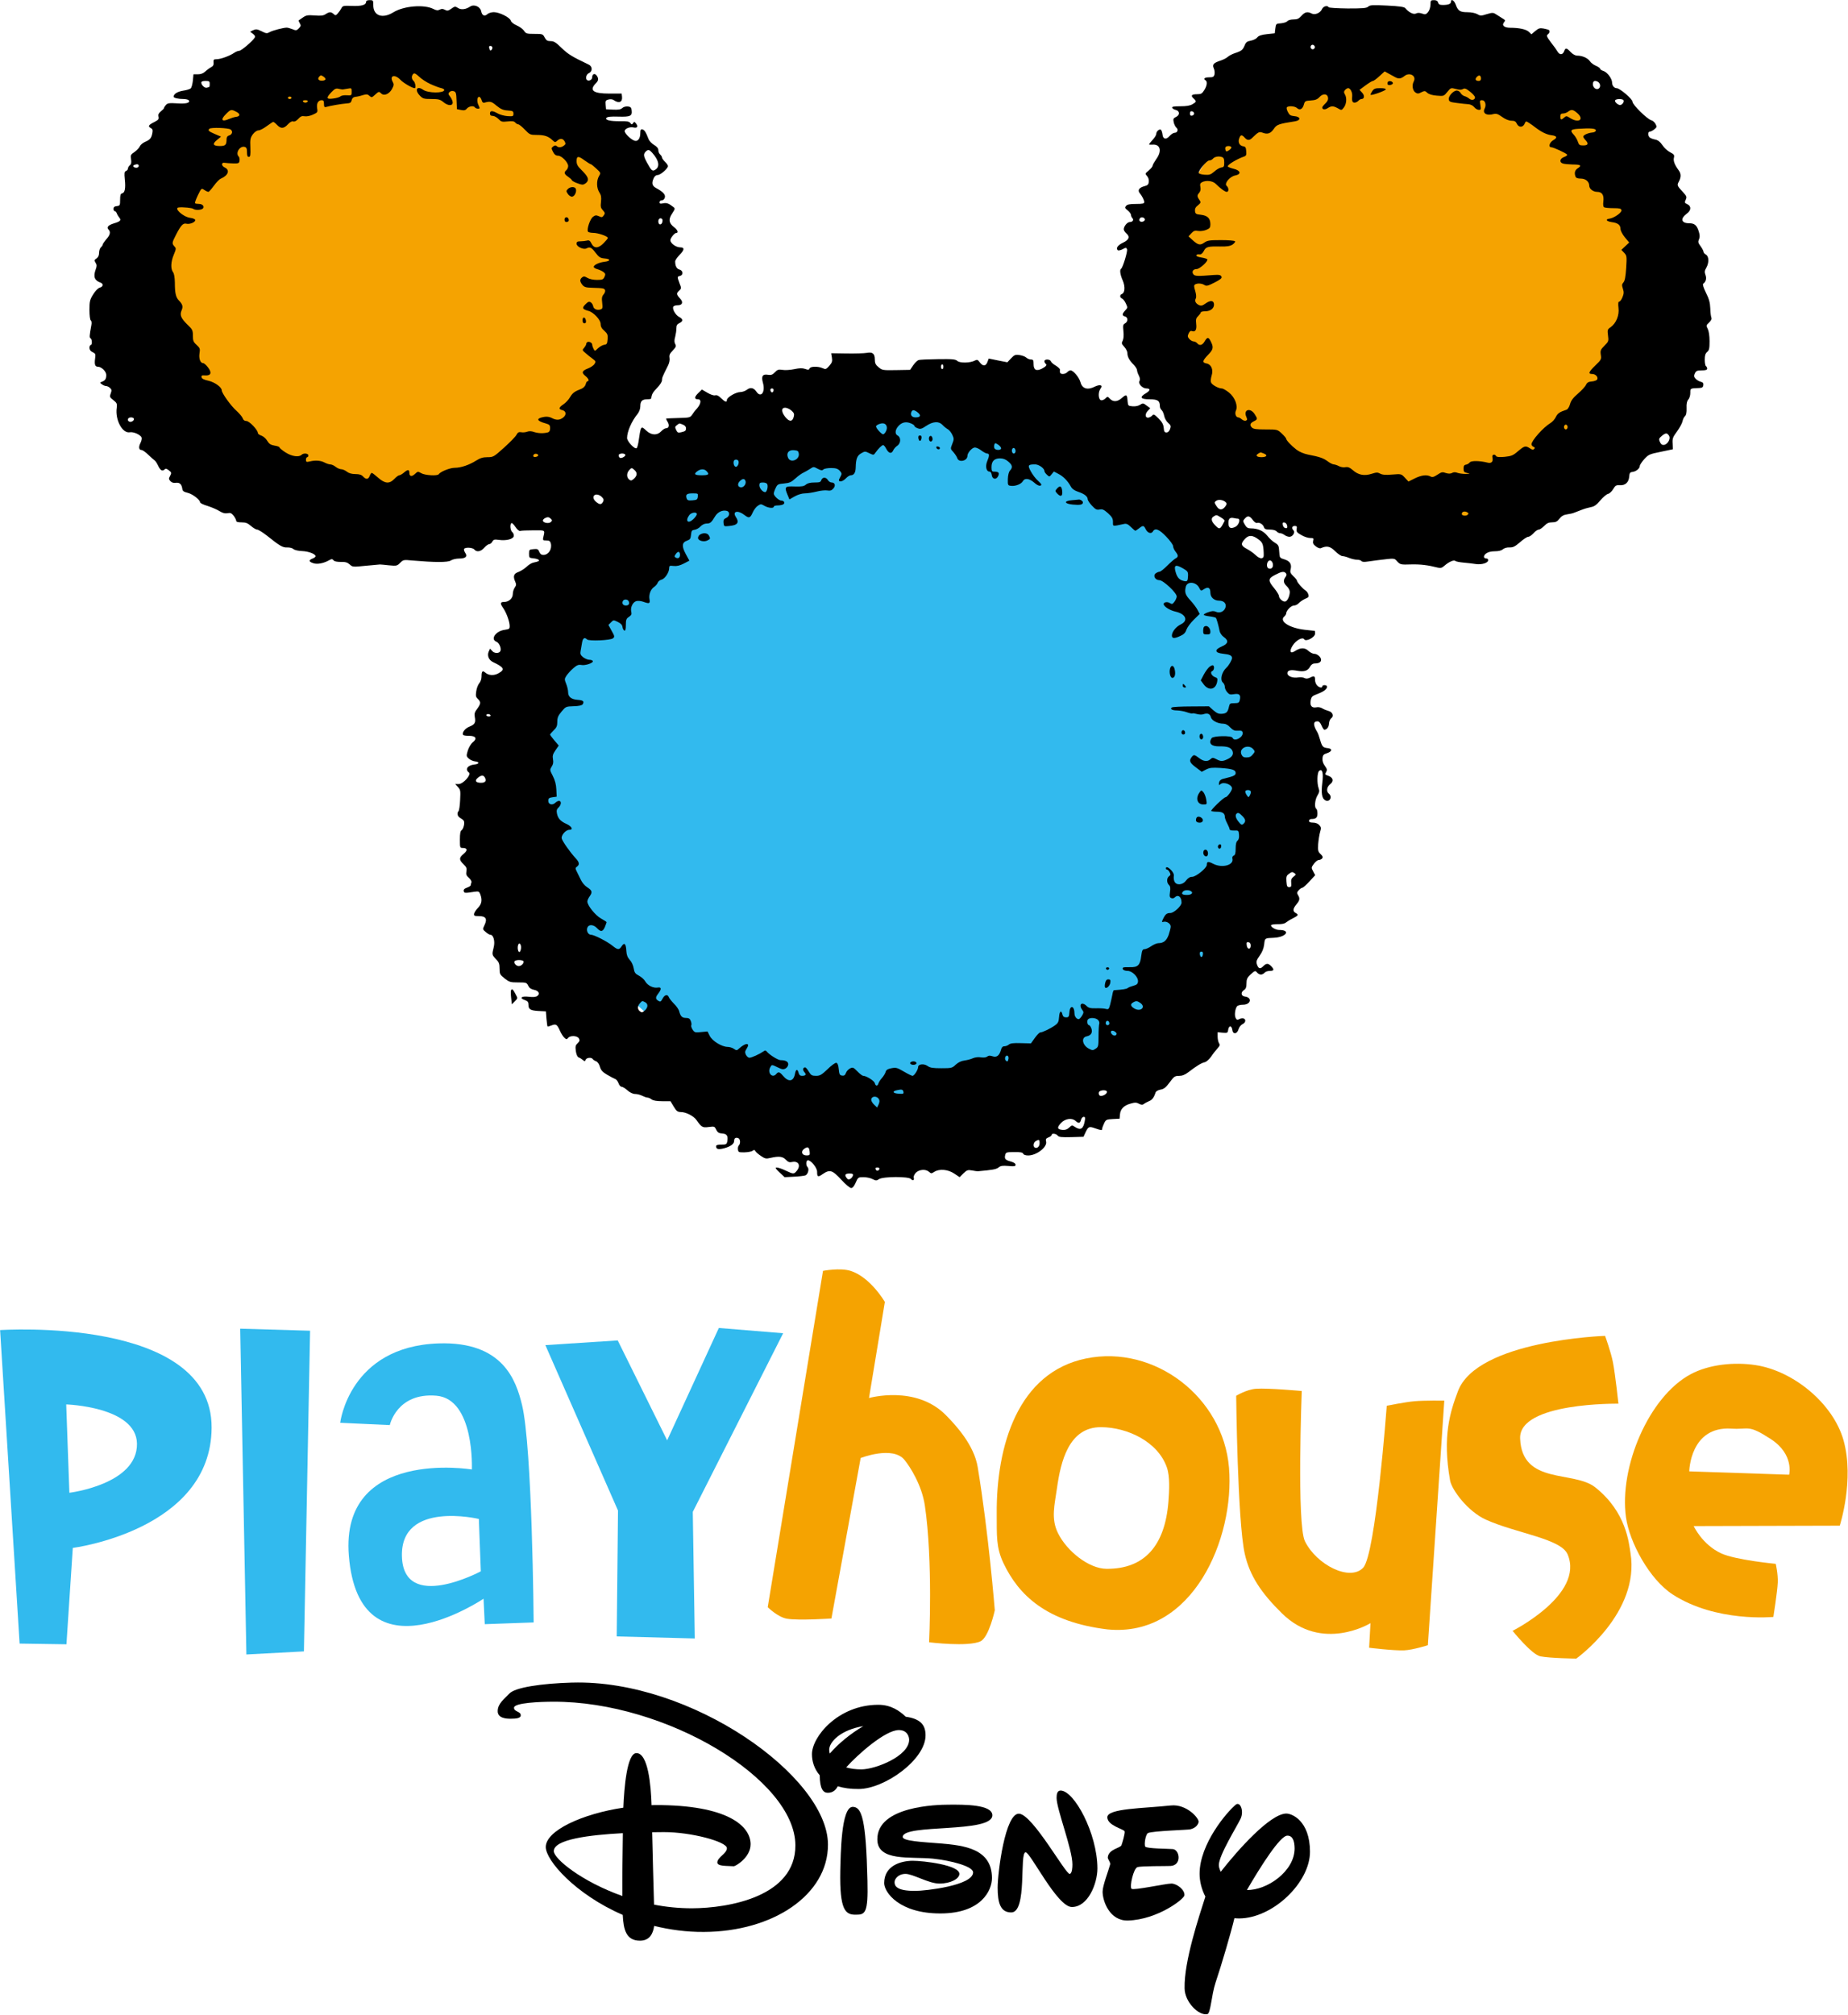 <?xml version="1.0" encoding="UTF-8" standalone="no"?>
<svg
   version="1.1"
   width="917.39"
   height="1000"
   viewBox="0 0 917.39 1000"
   id="svg22"
   sodipodi:docname="Playhouse_Disney_International_logo_1999_(alternate).svg"
   inkscape:version="1.3.2 (091e20e, 2023-11-25, custom)"
   inkscape:export-filename="Playhouse_Disney_International_logo_1999.png"
   inkscape:export-xdpi="96"
   inkscape:export-ydpi="96"
   xml:space="preserve"
   xmlns:inkscape="http://www.inkscape.org/namespaces/inkscape"
   xmlns:sodipodi="http://sodipodi.sourceforge.net/DTD/sodipodi-0.dtd"
   xmlns="http://www.w3.org/2000/svg"
   xmlns:svg="http://www.w3.org/2000/svg"><defs
     id="defs22"><pattern
       id="EMFhbasepattern"
       patternUnits="userSpaceOnUse"
       width="6"
       height="6"
       x="0"
       y="0" /></defs><sodipodi:namedview
     id="namedview22"
     pagecolor="#ffffff"
     bordercolor="#ffffff"
     borderopacity="1"
     inkscape:showpageshadow="0"
     inkscape:pageopacity="0"
     inkscape:pagecheckerboard="1"
     inkscape:deskcolor="#505050"
     inkscape:zoom="0.5"
     inkscape:cx="432"
     inkscape:cy="506"
     inkscape:window-width="1366"
     inkscape:window-height="715"
     inkscape:window-x="-8"
     inkscape:window-y="-8"
     inkscape:window-maximized="1"
     inkscape:current-layer="svg22" /><g
     transform="matrix(1.531,0,0,1.531,48.425,78.37)"
     id="g22"
     style="mix-blend-mode:normal"><g
       data-paper-data="{&quot;isPaintingLayer&quot;:true}"
       fill-rule="nonzero"
       stroke-linecap="butt"
       stroke-linejoin="miter"
       stroke-miterlimit="10"
       stroke-dasharray="none"
       stroke-dashoffset="0"
       style="mix-blend-mode:normal"
       id="g21"><path
         d="m 384.406,195.18 c 0,62.635 -54.696,113.41 -122.167,113.41 -67.471,0 -122.167,-50.776 -122.167,-113.41 0,-62.635 54.696,-113.41 122.167,-113.41 67.471,0 122.167,50.776 122.167,113.41 z"
         fill="#009df2"
         stroke="#000000"
         stroke-width="0"
         id="path1"
         style="display:inline;fill:#32baee;fill-opacity:1" /><path
         d="m 177.523,41.027 c 0,42.782 -36.296,77.464 -81.07,77.464 -44.774,0 -81.07,-34.682 -81.07,-77.464 0,-42.782 36.296,-77.464 81.07,-77.464 44.774,0 81.07,34.682 81.07,77.464 z"
         fill="#f28600"
         stroke="#000000"
         stroke-width="0"
         id="path2"
         style="display:inline;fill:#f5a301;fill-opacity:1" /><path
         d="m 428.919,-34.457 c 45.552,0 82.479,34.524 82.479,77.112 0,42.588 -36.927,77.112 -82.479,77.112 -45.552,0 -82.479,-34.524 -82.479,-77.112 0,-42.588 36.927,-77.112 82.479,-77.112 z"
         data-paper-data="{&quot;index&quot;:null}"
         fill="#f28600"
         stroke="#000000"
         stroke-width="0"
         id="path3"
         style="display:inline;fill:#f5a301;fill-opacity:1" /><path
         d="m 88.239,-51.147 c 1.131,0 1.17,0.078 1.17,1.642 0,3.44 2.964,4.495 6.513,2.306 3.354,-2.072 9.944,-2.619 12.947,-1.095 0.975,0.508 1.482,0.547 2.067,0.235 0.585,-0.313 1.053,-0.313 1.677,0.039 0.78,0.43 1.092,0.352 2.106,-0.352 1.092,-0.782 1.248,-0.821 2.145,-0.235 1.014,0.665 2.496,0.508 3.978,-0.469 1.287,-0.821 3.237,0.039 3.549,1.524 0.273,1.407 1.091,1.798 2.027,0.938 0.39,-0.352 1.326,-0.626 2.067,-0.626 1.833,0 5.225,1.72 5.498,2.736 0.117,0.469 0.936,1.134 1.95,1.564 0.975,0.43 2.028,1.212 2.379,1.759 0.585,0.899 0.897,0.977 3.354,0.977 2.613,0 2.73,0.039 3.314,1.173 0.507,0.938 0.858,1.173 1.911,1.173 1.092,0 1.755,0.43 3.627,2.268 2.067,1.994 3.354,2.775 8.697,5.316 1.287,0.586 1.325,2.228 0.116,2.775 -0.897,0.391 -1.248,1.876 -0.546,2.306 0.624,0.391 1.599,-0.196 1.599,-0.938 0,-1.095 0.819,-1.407 1.443,-0.586 0.702,0.977 0.624,1.642 -0.195,2.463 -2.34,2.345 -1.014,3.401 4.329,3.401 h 3.978 l 0.117,1.016 c 0.195,1.798 -1.014,2.267 -2.691,1.095 -0.351,-0.274 -1.053,-0.352 -1.677,-0.195 -0.936,0.235 -1.053,0.43 -0.936,1.72 l 0.117,1.446 2.301,0.117 c 1.677,0.078 2.457,-0.039 2.964,-0.508 0.429,-0.391 1.17,-0.586 1.833,-0.508 0.858,0.078 1.131,0.352 1.209,1.212 0.234,1.876 -0.39,2.189 -4.251,2.072 -2.496,-0.078 -3.588,0.039 -3.9,0.391 -0.585,0.704 1.092,1.134 4.524,1.095 2.067,-0.039 2.847,0.078 3.198,0.586 0.429,0.547 0.546,0.547 0.897,0.039 0.351,-0.508 0.468,-0.508 0.975,0.156 0.741,0.938 0.351,1.524 -0.78,1.251 -1.248,-0.313 -2.925,0.391 -2.925,1.173 0,0.782 2.067,2.776 3.237,3.128 1.053,0.313 1.833,-0.743 1.833,-2.502 0,-1.016 0.156,-1.29 0.663,-1.173 0.663,0.117 1.17,0.899 2.028,3.166 0.234,0.586 1.053,1.446 1.794,1.876 0.936,0.547 1.365,1.095 1.365,1.72 0,0.469 0.273,1.094 0.585,1.368 0.312,0.274 0.585,0.704 0.585,0.939 0,0.274 0.429,0.899 0.975,1.407 0.546,0.508 0.975,1.134 0.975,1.407 0,0.782 -2.418,2.892 -3.315,2.892 -0.546,0 -1.014,0.391 -1.287,0.977 -0.78,1.681 -0.546,2.541 0.741,3.244 2.262,1.212 3.12,2.15 2.847,3.088 -0.156,0.547 -0.546,0.899 -0.975,0.899 -0.429,0 -0.741,0.274 -0.741,0.626 0,0.469 0.273,0.547 1.131,0.352 1.131,-0.235 1.833,1.87e-4 3.276,1.134 0.702,0.547 0.663,0.626 -0.312,2.15 -1.287,1.915 -1.092,3.127 0.585,4.417 1.131,0.821 1.56,1.876 0.78,1.876 -0.585,0 -1.95,1.642 -1.95,2.385 0,0.977 1.833,2.306 3.159,2.306 1.521,0 1.443,0.821 -0.234,2.502 -0.741,0.782 -1.365,1.681 -1.365,2.072 0,1.485 0.507,2.424 1.404,2.619 1.17,0.313 1.287,1.798 0.156,2.072 -0.936,0.235 -0.936,0.234 -0.156,2.384 0.663,1.642 0.624,1.681 -0.195,2.463 -0.858,0.821 -0.819,1.172 0.468,2.58 1.014,1.134 0.624,2.072 -0.858,2.072 -0.624,0 -1.287,0.195 -1.404,0.43 -0.468,0.704 0.663,2.697 1.794,3.323 1.404,0.704 1.443,1.446 0.156,2.033 -0.741,0.352 -0.975,0.743 -0.975,1.72 0,0.704 -0.195,1.954 -0.39,2.736 -0.312,1.055 -0.312,1.72 0,2.306 0.39,0.704 0.273,1.016 -0.78,2.111 -1.014,1.055 -1.209,1.525 -1.053,2.424 0.117,0.704 -0.078,1.681 -0.585,2.658 -1.716,3.401 -1.872,3.792 -1.872,4.613 0,0.469 -0.702,1.563 -1.599,2.462 -1.365,1.407 -1.754,2.072 -1.871,3.362 -0.039,0.195 -0.624,0.313 -1.326,0.313 -1.638,0 -2.223,0.587 -2.223,2.268 0,0.821 -0.351,1.759 -0.858,2.423 -1.95,2.384 -3.432,5.746 -3.432,7.857 0,1.095 2.457,3.713 3.081,3.283 0.195,-0.078 0.429,-0.938 0.585,-1.837 0.819,-5.551 0.78,-5.512 2.574,-3.831 1.638,1.525 3.549,1.602 4.836,0.195 0.507,-0.547 1.209,-0.977 1.56,-0.977 0.975,0 1.17,-1.055 0.468,-2.15 -0.351,-0.547 -0.507,-1.016 -0.351,-1.016 0.195,-0.039 1.989,-0.078 4.017,-0.156 3.393,-0.078 3.705,-0.156 4.29,-1.016 0.312,-0.508 1.053,-1.486 1.677,-2.15 1.248,-1.485 1.404,-2.893 0.312,-2.893 -1.287,0 -1.287,-0.703 -0.04,-1.954 l 1.248,-1.212 1.755,1.016 c 1.053,0.625 2.067,0.977 2.535,0.86 0.546,-0.156 1.17,0.117 1.95,0.938 1.287,1.251 1.871,1.446 1.871,0.547 0,-0.821 2.886,-2.541 4.329,-2.541 0.663,0 1.638,-0.352 2.145,-0.743 1.131,-0.899 2.223,-0.665 3.081,0.586 1.443,2.189 2.963,0.235 2.145,-2.775 -0.624,-2.228 -0.156,-2.971 1.677,-2.658 0.975,0.156 1.443,-0.039 2.184,-0.821 0.819,-0.86 1.17,-0.978 2.457,-0.782 0.819,0.156 2.535,0.039 3.822,-0.234 1.677,-0.352 2.613,-0.391 3.51,-0.079 0.975,0.352 1.248,0.352 1.443,-0.117 0.234,-0.743 2.769,-0.781 4.251,-0.117 0.936,0.43 1.131,0.391 2.145,-0.743 0.897,-1.055 1.053,-1.486 0.858,-2.698 l -0.234,-1.407 5.031,0.078 c 2.769,0.039 5.693,-0.039 6.512,-0.195 1.872,-0.352 2.613,0.234 2.613,2.15 0,1.173 0.234,1.72 1.209,2.502 1.17,0.977 1.365,1.016 5.694,0.938 l 4.523,-0.079 1.014,-1.485 c 0.546,-0.782 1.326,-1.563 1.716,-1.681 0.351,-0.156 3.198,-0.274 6.279,-0.313 4.758,-0.078 5.733,0.039 6.318,0.586 0.858,0.743 4.212,0.664 5.655,-0.117 0.78,-0.391 0.975,-0.313 1.638,0.586 0.975,1.329 1.95,1.29 2.457,-0.117 l 0.429,-1.134 3.042,0.626 3.003,0.586 1.209,-1.29 c 1.053,-1.095 1.365,-1.251 2.691,-1.055 0.858,0.117 1.833,0.469 2.223,0.821 0.39,0.352 1.053,0.625 1.521,0.625 0.741,0 0.858,0.235 0.858,1.525 0,1.876 0.897,2.345 2.691,1.446 1.365,-0.704 1.755,-1.251 1.209,-1.603 -0.195,-0.117 -0.39,-0.508 -0.39,-0.821 0,-0.743 1.794,-0.704 2.106,0.039 0.117,0.352 0.819,0.977 1.599,1.407 0.741,0.469 1.365,1.016 1.326,1.29 -0.117,1.055 0.116,1.407 0.975,1.407 0.507,0 1.131,-0.274 1.404,-0.586 0.273,-0.313 0.741,-0.586 1.053,-0.586 0.897,0 2.808,2.268 3.237,3.87 0.546,2.111 2.34,2.619 4.719,1.368 0.663,-0.313 1.443,-0.508 1.755,-0.391 0.507,0.196 0.468,0.352 -0.04,1.173 -0.819,1.212 -0.624,3.518 0.273,3.674 0.351,0.078 0.975,-0.195 1.365,-0.586 0.663,-0.665 0.741,-0.665 1.287,-0.079 1.131,1.29 2.574,1.251 4.056,-0.078 1.521,-1.329 1.677,-1.212 1.872,1.212 0.117,1.29 0.195,1.368 1.599,1.485 0.897,0.078 1.872,-0.118 2.457,-0.508 0.897,-0.586 1.014,-0.547 2.106,0.274 l 1.17,0.86 -0.819,0.86 c -0.975,1.055 -0.858,2.345 0.234,2.189 0.429,-0.078 0.975,-0.391 1.248,-0.704 0.39,-0.508 0.662,-0.391 2.027,0.977 1.17,1.173 1.56,1.916 1.677,3.049 0.078,1.173 0.273,1.485 0.897,1.485 0.468,0 0.897,-0.391 1.17,-1.134 0.312,-0.938 0.234,-1.212 -0.624,-1.954 -0.585,-0.508 -1.131,-1.486 -1.287,-2.268 -0.156,-0.782 -0.507,-1.603 -0.819,-1.876 -0.312,-0.274 -0.585,-0.821 -0.585,-1.251 0,-1.798 -0.663,-2.267 -3.314,-2.267 -3.003,0 -3.393,-0.703 -1.17,-1.993 1.443,-0.86 1.481,-1.525 0.117,-1.525 -1.287,0 -2.691,-1.525 -2.262,-2.345 0.273,-0.508 0.195,-1.055 -0.195,-1.837 -0.312,-0.586 -0.585,-1.407 -0.585,-1.759 0,-0.352 -0.507,-1.134 -1.092,-1.759 -1.404,-1.407 -2.028,-2.541 -2.028,-3.753 0,-0.508 -0.468,-1.446 -1.014,-2.033 -0.897,-0.977 -0.936,-1.211 -0.507,-1.993 0.273,-0.586 0.39,-1.681 0.234,-3.088 -0.195,-1.876 -0.117,-2.189 0.546,-2.541 0.975,-0.547 0.975,-1.954 -0.039,-2.228 -1.014,-0.274 -0.975,-0.821 0.078,-1.954 0.819,-0.86 0.819,-0.938 0.195,-2.267 -0.351,-0.782 -0.936,-1.485 -1.248,-1.602 -0.741,-0.313 -0.78,-1.173 -0.039,-1.446 1.014,-0.391 1.131,-2.423 0.273,-4.417 -0.819,-1.837 -1.053,-3.479 -0.507,-3.792 0.546,-0.352 2.145,-5.629 1.911,-6.293 -0.234,-0.586 -0.351,-0.625 -1.482,0 -0.741,0.352 -1.365,0.469 -1.56,0.274 -0.663,-0.665 0.078,-1.642 1.833,-2.463 1.911,-0.938 2.223,-1.916 0.936,-3.01 -0.429,-0.391 -0.78,-0.938 -0.78,-1.29 0,-0.977 1.131,-2.345 1.95,-2.345 0.936,0 1.404,-0.703 0.819,-1.289 -0.234,-0.235 -0.429,-0.704 -0.429,-1.016 0,-0.313 -0.468,-0.977 -1.053,-1.446 -0.936,-0.743 -1.014,-0.938 -0.546,-1.485 0.39,-0.469 1.209,-0.626 3.198,-0.626 2.145,0 2.691,-0.117 2.691,-0.586 0,-0.625 -0.663,-1.954 -1.521,-3.01 -0.702,-0.899 -0.039,-1.759 1.677,-2.189 0.936,-0.235 1.248,-0.547 1.326,-1.407 0.078,-0.665 -0.156,-1.407 -0.585,-1.876 -0.663,-0.743 -0.663,-0.782 0.585,-1.799 0.702,-0.586 1.248,-1.29 1.248,-1.563 0,-0.274 0.546,-1.212 1.17,-2.111 1.911,-2.619 1.326,-4.886 -1.209,-4.691 -0.624,0.039 -1.131,3.115e-4 -1.131,-0.078 0,-0.117 0.546,-0.782 1.17,-1.485 0.663,-0.704 1.17,-1.564 1.17,-1.915 0,-0.86 1.092,-1.759 1.56,-1.29 0.156,0.195 0.39,0.86 0.468,1.524 0.156,1.525 1.209,1.72 2.301,0.43 0.507,-0.547 1.209,-1.016 1.599,-1.016 0.975,0 1.326,-1.094 0.585,-1.681 -0.312,-0.274 -0.702,-1.056 -0.858,-1.72 -0.234,-1.134 -0.117,-1.329 0.78,-1.759 1.287,-0.586 1.209,-1.955 -0.156,-2.268 -0.546,-0.117 -1.014,-0.43 -1.131,-0.703 -0.117,-0.352 0.624,-0.47 2.652,-0.47 1.95,0 3.159,-0.195 3.939,-0.664 1.326,-0.782 1.365,-0.938 0.351,-1.876 -1.014,-0.938 -0.663,-1.368 1.17,-1.368 1.287,0 1.599,-0.195 2.301,-1.329 0.897,-1.407 1.053,-2.776 0.429,-3.166 -0.858,-0.508 -0.312,-0.977 1.131,-0.977 1.287,0 1.56,-0.156 1.755,-0.938 0.117,-0.547 0.039,-1.447 -0.234,-1.994 -0.546,-1.212 -0.078,-1.759 2.223,-2.502 0.858,-0.274 1.911,-0.821 2.34,-1.212 0.429,-0.391 1.482,-0.938 2.34,-1.212 2.067,-0.665 2.496,-1.016 3.12,-2.502 0.39,-1.016 0.819,-1.329 1.989,-1.525 0.858,-0.156 1.794,-0.625 2.106,-1.055 0.429,-0.547 1.326,-0.86 3.12,-1.055 l 2.535,-0.274 0.195,-1.564 c 0.195,-1.525 0.234,-1.563 1.833,-1.681 0.897,-0.078 1.833,-0.391 2.067,-0.704 0.273,-0.313 1.17,-0.547 1.989,-0.547 1.209,0 1.755,-0.235 2.574,-1.173 1.092,-1.251 1.989,-1.446 3.315,-0.743 1.053,0.547 2.808,-0.156 3.354,-1.446 0.429,-0.938 1.755,-1.29 2.184,-0.586 0.117,0.195 2.886,0.351 6.162,0.391 4.914,0 6.045,-0.078 6.63,-0.586 0.585,-0.547 1.443,-0.586 6.123,-0.352 4.017,0.195 5.616,0.43 5.928,0.86 1.131,1.368 2.652,2.11 3.432,1.72 0.507,-0.274 1.131,-0.274 1.95,0 1.092,0.391 1.287,0.313 1.989,-0.469 0.429,-0.547 0.741,-1.524 0.78,-2.423 0,-1.329 0.078,-1.446 1.131,-1.446 0.78,0 1.17,0.234 1.326,0.782 0.156,0.586 0.546,0.782 1.56,0.782 1.755,0 2.613,-0.351 2.613,-1.016 0,-1.095 1.014,-0.509 1.521,0.821 0.741,2.111 1.404,2.541 3.822,2.541 1.248,0 2.574,0.274 3.198,0.626 0.975,0.586 1.248,0.586 3.081,0 1.989,-0.586 2.106,-0.547 3.354,0.274 0.702,0.469 1.638,1.055 2.028,1.289 0.624,0.391 0.663,0.508 0.195,1.095 -0.819,0.977 0.078,1.759 2.028,1.759 2.808,0 5.109,0.469 6.006,1.29 l 0.858,0.821 1.248,-1.055 c 1.053,-0.899 1.482,-1.017 2.652,-0.821 0.78,0.156 1.521,0.352 1.677,0.43 0.507,0.313 0.351,1.017 -0.273,1.486 -0.507,0.352 -0.35,0.742 1.053,2.618 0.936,1.173 1.872,2.502 2.106,2.932 0.663,1.134 1.638,1.134 2.106,0 0.468,-1.29 0.78,-1.29 2.145,0.156 0.702,0.743 1.521,1.173 2.145,1.173 1.677,0 3.393,0.782 4.095,1.799 0.312,0.508 1.209,1.173 1.95,1.485 0.741,0.313 1.365,0.743 1.365,0.977 0,0.195 0.507,0.547 1.17,0.743 1.248,0.469 2.73,2.501 2.73,3.791 0,0.938 0.702,1.759 1.482,1.759 1.014,0 5.148,3.519 5.148,4.418 0,0.977 4.758,5.628 6.084,5.98 0.468,0.117 1.092,0.665 1.365,1.212 0.468,0.899 0.429,1.055 -0.39,1.72 -0.507,0.391 -1.131,0.743 -1.443,0.743 -0.702,0 -0.702,1.33 -0.04,1.916 0.312,0.235 1.092,0.547 1.794,0.664 0.897,0.195 1.559,0.703 2.3,1.798 0.546,0.86 1.677,1.876 2.496,2.306 1.287,0.665 1.443,0.899 1.248,1.759 -0.273,1.016 0.234,2.307 1.482,4.027 0.858,1.134 0.897,2.228 0.117,3.713 -0.663,1.251 -0.624,1.329 1.521,3.635 1.014,1.134 1.092,1.368 0.702,2.267 -0.429,0.899 -0.351,1.056 0.507,1.446 1.365,0.625 1.287,2.033 -0.195,3.088 -2.145,1.603 -1.794,3.088 0.819,3.088 1.755,0 2.496,0.665 3.12,2.736 0.351,1.134 0.351,1.798 0.04,2.502 -0.351,0.782 -0.273,1.133 0.546,2.228 0.507,0.704 0.936,1.524 0.936,1.798 0,0.274 0.351,0.664 0.78,0.899 0.975,0.547 1.053,2.62 0.117,4.261 -0.546,0.938 -0.624,1.368 -0.273,2.306 0.429,1.134 0.156,2.267 -0.741,2.893 -0.234,0.156 0.117,1.29 0.897,2.893 1.014,1.994 1.326,3.205 1.404,5.003 0.039,1.329 0.195,2.697 0.351,3.049 0.195,0.469 -0.078,0.977 -0.741,1.603 -0.975,0.899 -0.975,1.016 -0.429,2.072 0.351,0.704 0.585,2.228 0.585,3.987 0,2.345 -0.117,2.932 -0.78,3.479 -0.585,0.508 -0.78,1.172 -0.78,2.541 0,1.016 0.195,1.954 0.39,2.072 0.234,0.117 0.39,0.508 0.39,0.821 0,0.391 -0.507,0.547 -1.755,0.547 -1.521,0 -1.833,0.157 -2.223,0.977 -0.351,0.782 -0.312,1.095 0.234,1.72 0.39,0.43 1.131,0.86 1.638,0.977 0.741,0.195 0.975,0.469 0.858,1.133 -0.078,0.665 -0.39,0.86 -1.287,0.899 -3.042,0.117 -2.925,0.078 -2.925,1.603 0,0.782 -0.273,1.759 -0.663,2.15 -0.429,0.508 -0.624,1.329 -0.546,2.814 0.039,1.407 -0.117,2.228 -0.507,2.541 -0.312,0.274 -0.702,1.055 -0.819,1.72 -0.156,0.704 -0.975,2.15 -1.794,3.284 -1.326,1.798 -1.521,2.267 -1.404,3.909 l 0.078,1.837 -3.9,0.821 c -3.705,0.743 -4.017,0.899 -5.382,2.385 -0.78,0.899 -1.443,1.876 -1.443,2.189 0,0.821 -1.17,1.798 -2.34,1.954 -0.819,0.078 -1.014,0.352 -1.092,1.524 -0.156,1.876 -1.287,2.893 -3.042,2.775 -1.17,-0.078 -1.443,0.079 -2.145,1.251 -0.429,0.743 -1.17,1.447 -1.677,1.564 -0.507,0.117 -1.638,1.094 -2.535,2.15 -1.209,1.446 -1.95,1.955 -3.042,2.15 -0.819,0.156 -2.184,0.547 -3.042,0.899 -0.858,0.313 -1.911,0.743 -2.34,0.899 -0.429,0.196 -1.482,0.43 -2.34,0.547 -1.092,0.156 -1.794,0.547 -2.457,1.407 -0.741,0.938 -1.209,1.173 -2.379,1.173 -1.092,0 -1.716,0.274 -2.574,1.173 -0.624,0.625 -1.404,1.173 -1.755,1.173 -0.351,0 -1.131,0.508 -1.677,1.173 -0.585,0.625 -1.365,1.173 -1.755,1.173 -0.351,0 -1.56,0.782 -2.652,1.759 -1.638,1.407 -2.262,1.72 -3.432,1.681 -0.819,-0.039 -1.677,0.235 -2.106,0.586 -0.468,0.43 -1.404,0.664 -2.652,0.664 -1.248,0 -2.223,0.274 -2.847,0.743 -0.936,0.743 -0.858,1.602 0.195,1.602 0.312,0 0.546,0.235 0.546,0.547 0,0.86 -2.106,1.525 -3.978,1.251 -0.936,-0.156 -2.73,-0.352 -4.017,-0.469 -1.287,-0.117 -2.496,-0.352 -2.691,-0.547 -0.429,-0.43 -2.106,0.313 -3.432,1.485 -0.819,0.743 -1.287,0.899 -2.145,0.704 -3.393,-0.86 -5.733,-1.133 -8.813,-1.055 -3.276,0.117 -3.471,0.039 -4.407,-0.938 -1.053,-1.134 -0.585,-1.134 -6.396,-0.43 -0.741,0.078 -2.184,0.274 -3.159,0.43 -1.209,0.196 -1.911,0.117 -2.067,-0.156 -0.156,-0.235 -0.819,-0.43 -1.443,-0.43 -0.624,0 -1.794,-0.274 -2.574,-0.586 -0.741,-0.313 -1.716,-0.586 -2.145,-0.586 -0.429,0 -1.482,-0.704 -2.379,-1.603 -1.638,-1.603 -2.691,-1.837 -4.602,-0.977 -0.351,0.156 -1.014,-0.078 -1.677,-0.586 -0.819,-0.625 -1.014,-1.055 -0.858,-1.759 0.234,-0.86 0.117,-0.939 -0.975,-0.939 -0.702,0 -1.988,-0.43 -2.885,-0.977 -1.404,-0.782 -1.638,-1.094 -1.482,-1.954 0.156,-0.782 0.038,-0.977 -0.624,-0.977 -0.897,0 -1.092,0.743 -0.39,1.446 0.624,0.625 -0.273,2.072 -1.326,2.072 -0.468,0 -1.209,-0.274 -1.599,-0.586 -0.429,-0.313 -1.053,-0.586 -1.443,-0.586 -0.351,0 -0.858,-0.274 -1.131,-0.586 -0.312,-0.352 -1.131,-0.586 -2.184,-0.586 -1.326,0 -1.716,-0.156 -1.911,-0.782 -0.312,-0.938 -1.482,-1.642 -2.223,-1.368 -0.312,0.117 -0.936,-0.313 -1.404,-0.977 -1.014,-1.368 -1.638,-1.485 -2.574,-0.43 -0.663,0.743 -0.663,0.821 0,1.955 0.546,0.938 0.975,1.212 1.911,1.212 2.301,0 4.056,0.782 5.342,2.345 0.663,0.86 1.794,1.916 2.496,2.306 1.17,0.704 1.287,0.977 1.404,2.853 0.117,2.072 0.117,2.072 1.794,2.58 1.755,0.586 2.34,1.564 1.872,3.362 -0.195,0.743 0.039,1.212 0.936,2.072 0.663,0.586 1.17,1.29 1.17,1.485 0,0.469 1.911,2.658 2.808,3.166 0.312,0.196 0.74,0.743 0.857,1.251 0.234,0.743 0.078,0.977 -1.014,1.407 -0.702,0.313 -1.637,0.938 -2.027,1.368 -0.429,0.469 -1.131,0.821 -1.638,0.821 -0.897,0 -2.496,1.642 -2.496,2.541 0,0.274 -0.273,0.703 -0.585,0.977 -1.833,1.524 1.521,3.753 6.63,4.339 1.716,0.195 3.159,0.352 3.237,0.352 0.039,0 0.078,0.43 0.078,0.9 0,1.173 -2.964,2.736 -3.51,1.837 -0.546,-0.86 -2.652,0.274 -3.783,2.072 -1.131,1.798 -0.74,2.736 0.742,1.759 1.794,-1.173 3.197,-1.212 4.367,-0.117 0.585,0.547 1.443,0.977 1.872,0.977 1.053,0 2.262,1.055 2.262,1.954 0,0.782 -0.741,1.173 -2.106,1.173 -0.546,0 -1.092,0.391 -1.443,1.016 -0.702,1.368 -1.911,1.759 -4.095,1.369 -2.223,-0.43 -3.276,-0.157 -3.276,0.782 0,0.977 1.716,1.642 3.471,1.368 0.741,-0.117 1.638,-0.039 2.067,0.196 0.507,0.274 1.053,0.235 1.872,-0.156 1.287,-0.665 1.56,-0.508 1.56,0.821 0,0.547 0.273,1.329 0.663,1.72 0.663,0.743 1.677,0.938 1.677,0.313 0,-0.235 0.351,-0.391 0.78,-0.391 0.429,0 0.78,0.235 0.78,0.508 0,0.782 -1.131,1.603 -3.198,2.384 -1.599,0.586 -1.872,0.86 -2.106,2.033 -0.312,1.72 0.312,2.541 1.794,2.268 0.624,-0.156 1.443,-2.4e-4 1.989,0.352 0.507,0.313 1.404,0.665 1.989,0.821 1.287,0.313 1.833,1.642 0.897,2.345 -0.39,0.274 -0.702,1.055 -0.741,1.759 -0.039,1.134 -0.702,1.954 -1.521,1.993 -0.156,0 -0.585,-0.625 -0.897,-1.368 -0.39,-0.938 -0.819,-1.369 -1.326,-1.369 -1.443,0 -1.443,1.212 -0.04,3.518 0.195,0.313 0.585,1.368 0.858,2.345 0.663,2.306 0.936,2.659 2.418,2.815 1.677,0.156 1.599,1.055 -0.117,1.642 -1.131,0.352 -1.404,0.625 -1.482,1.681 -0.078,0.821 0.156,1.642 0.78,2.463 0.741,1.016 0.78,1.329 0.39,1.994 -0.429,0.704 -0.39,0.821 0.663,1.173 1.638,0.586 1.911,1.759 0.663,2.736 -1.131,0.899 -1.326,2.345 -0.429,3.088 1.326,1.095 0.117,3.01 -1.287,2.072 -0.975,-0.586 -1.248,-2.346 -0.858,-5.473 0.429,-3.284 0.039,-4.847 -1.014,-3.987 -0.663,0.547 -0.741,4.065 -0.156,5.629 0.312,0.86 0.234,1.329 -0.39,2.345 -0.819,1.329 -1.053,3.87 -0.39,4.3 0.234,0.117 0.39,0.821 0.39,1.563 0,1.329 -0.507,1.759 -1.989,1.759 -0.39,0 -0.741,0.274 -0.741,0.586 0,0.391 0.39,0.586 1.287,0.586 0.819,0 1.599,0.313 2.028,0.782 0.624,0.665 0.663,0.977 0.273,2.267 -0.234,0.782 -0.507,2.541 -0.624,3.87 -0.117,2.15 -0.038,2.501 0.78,3.283 0.702,0.665 0.819,0.977 0.507,1.407 -0.234,0.274 -0.741,0.508 -1.092,0.508 -0.39,0 -1.092,0.548 -1.599,1.251 -0.858,1.173 -0.858,1.251 -0.234,2.423 l 0.663,1.251 -1.872,2.033 c -1.014,1.134 -2.067,2.032 -2.301,2.032 -0.234,0 -0.741,0.352 -1.17,0.821 -0.585,0.625 -0.624,0.938 -0.234,1.524 0.702,1.134 0.585,1.759 -0.507,3.049 -1.17,1.407 -1.248,2.267 -0.195,2.814 0.975,0.547 0.858,0.782 -1.053,1.759 -0.819,0.391 -1.793,1.017 -2.183,1.33 -0.429,0.352 -1.404,0.547 -2.613,0.508 -1.053,0 -2.028,0.117 -2.145,0.313 -0.312,0.508 1.404,1.564 2.574,1.564 3.939,0 2.34,2.345 -1.716,2.541 -2.964,0.117 -2.886,0.079 -3.12,2.15 -0.156,1.329 -0.663,2.541 -1.482,3.674 -1.014,1.446 -1.169,1.915 -0.857,2.814 0.468,1.407 1.052,1.564 2.027,0.586 1.053,-1.055 1.638,-1.016 2.691,0.079 0.975,1.055 0.78,1.446 -0.702,1.446 -0.585,0 -1.287,0.274 -1.56,0.586 -0.273,0.313 -0.78,0.586 -1.17,0.586 -0.39,0 -0.897,-0.274 -1.17,-0.586 -0.663,-0.782 -0.78,-0.742 -2.262,0.626 -1.014,0.977 -1.248,1.485 -1.248,2.814 0,1.212 -0.195,1.759 -0.78,2.15 -1.17,0.704 -1.014,1.954 0.234,2.111 2.535,0.313 1.988,2.658 -0.624,2.658 -0.819,0 -1.637,0.234 -1.871,0.469 -0.663,0.86 -0.936,2.971 -0.468,3.831 0.351,0.665 0.546,0.704 1.209,0.352 0.429,-0.235 1.053,-0.313 1.365,-0.195 0.858,0.313 0.663,1.368 -0.351,1.837 -0.507,0.235 -1.092,0.977 -1.287,1.642 -0.468,1.642 -1.872,1.759 -2.028,0.156 -0.078,-0.586 -0.351,-1.055 -0.663,-1.055 -0.312,0 -0.585,0.469 -0.663,1.055 -0.117,1.016 -0.234,1.095 -1.755,0.977 l -1.677,-0.156 v 1.407 c 0,0.782 0.195,1.72 0.429,2.111 0.39,0.586 0.273,0.899 -0.468,1.72 -0.507,0.547 -1.443,1.72 -2.028,2.619 -0.663,0.938 -1.521,1.719 -2.145,1.876 -1.092,0.235 -2.691,1.251 -5.304,3.244 -1.092,0.821 -1.95,1.173 -3.003,1.173 -1.365,0 -1.638,0.196 -3.042,2.111 -1.209,1.642 -1.833,2.15 -2.964,2.345 -0.819,0.156 -1.482,0.547 -1.599,0.938 -0.507,1.603 -1.131,2.424 -2.067,2.775 -0.546,0.235 -1.326,0.625 -1.677,0.899 -0.507,0.391 -0.858,0.352 -1.638,-0.039 -0.78,-0.43 -1.287,-0.469 -2.73,-0.039 -2.145,0.586 -3.276,1.72 -3.432,3.518 l -0.117,1.368 -2.223,0.117 c -2.067,0.117 -2.223,0.196 -2.808,1.407 -0.351,0.743 -0.624,1.524 -0.624,1.759 0,0.547 -0.234,0.547 -2.262,-0.157 -1.989,-0.704 -2.223,-0.586 -3.12,1.29 l -0.663,1.446 -3.939,0.117 c -3.159,0.078 -4.056,-2.8e-4 -4.446,-0.508 -0.546,-0.665 -1.95,-0.821 -1.95,-0.195 0,0.235 -0.468,0.586 -1.014,0.782 -0.819,0.313 -0.975,0.587 -0.78,1.368 0.429,1.759 -3.081,4.495 -5.811,4.495 -0.858,0 -1.482,-0.234 -1.599,-0.547 -0.156,-0.43 -0.897,-0.587 -2.925,-0.547 -2.496,0 -2.73,0.078 -2.925,0.938 -0.312,1.251 0.039,1.642 1.794,2.111 1.014,0.274 1.56,0.664 1.56,1.055 0,0.508 -0.351,0.587 -2.34,0.391 -1.872,-0.156 -2.496,-0.079 -3.198,0.508 -0.78,0.586 -1.872,0.782 -6.747,1.212 -0.195,0 -1.052,-0.117 -1.871,-0.273 -1.326,-0.235 -1.638,-0.118 -2.73,0.938 l -1.248,1.251 -1.755,-1.173 c -2.028,-1.368 -4.836,-1.602 -6.474,-0.547 -0.897,0.586 -1.014,0.586 -1.677,0 -1.053,-0.977 -3.237,-0.821 -4.329,0.313 -0.468,0.547 -0.78,1.251 -0.663,1.564 0.312,0.821 -0.312,1.133 -0.897,0.429 -0.702,-0.86 -9.008,-0.82 -10.334,0.04 -0.819,0.547 -1.014,0.547 -2.106,0 -0.624,-0.352 -1.95,-0.626 -2.925,-0.626 -1.716,0 -1.794,0.039 -2.535,1.759 -0.507,1.173 -1.014,1.759 -1.482,1.759 -0.39,0 -1.872,-1.211 -3.237,-2.736 -2.847,-3.088 -3.666,-3.362 -5.967,-1.798 -1.56,1.095 -1.833,0.977 -1.833,-0.743 0,-1.29 -1.95,-3.713 -2.964,-3.713 -0.663,0 -0.741,1.603 -0.117,2.228 0.585,0.586 0.117,2.306 -0.702,2.658 -0.39,0.156 -2.067,0.352 -3.743,0.43 l -3.003,0.156 -1.677,-1.563 c -1.326,-1.251 -1.482,-1.564 -0.858,-1.564 0.429,0 1.716,0.43 2.847,0.977 2.574,1.212 2.691,1.211 3.627,0.078 1.404,-1.681 0.546,-3.283 -1.521,-2.853 -0.858,0.196 -1.287,0.039 -2.028,-0.743 -1.014,-1.055 -2.223,-1.212 -4.953,-0.586 -1.482,0.352 -1.794,0.274 -3.12,-0.625 -0.819,-0.547 -1.638,-1.251 -1.794,-1.564 -0.273,-0.469 -0.468,-0.469 -0.897,-0.117 -0.273,0.235 -1.443,0.469 -2.574,0.508 -1.911,0.039 -2.067,-0.04 -2.184,-0.9 -0.078,-0.508 0.039,-1.095 0.273,-1.329 0.624,-0.625 0.507,-2.111 -0.195,-2.384 -0.819,-0.313 -1.326,0.039 -1.326,0.899 0,0.977 -1.092,1.798 -3.198,2.384 -1.911,0.508 -2.652,0.313 -2.652,-0.625 0,-0.391 0.468,-0.547 1.716,-0.547 1.521,0 1.716,-0.117 1.911,-1.016 0.312,-1.798 -0.078,-2.463 -1.599,-2.58 -1.131,-0.078 -1.56,-0.352 -1.989,-1.251 -0.507,-1.055 -0.585,-1.094 -2.418,-0.859 -2.028,0.274 -2.34,0.078 -3.978,-2.267 -0.897,-1.29 -3.393,-2.58 -5.031,-2.58 -1.092,-0.039 -1.443,-0.274 -2.34,-1.759 l -1.053,-1.759 h -2.691 c -1.716,0 -2.925,-0.195 -3.432,-0.586 -0.39,-0.313 -1.014,-0.586 -1.326,-0.586 -0.312,0 -1.092,-0.274 -1.715,-0.586 -0.585,-0.313 -1.638,-0.586 -2.262,-0.586 -0.741,0 -1.677,-0.43 -2.535,-1.173 -0.702,-0.664 -1.599,-1.173 -1.911,-1.173 -0.312,0 -0.78,-0.508 -0.975,-1.133 -0.234,-0.625 -0.702,-1.251 -1.053,-1.368 -0.351,-0.117 -1.521,-0.743 -2.613,-1.368 -1.521,-0.899 -2.028,-1.446 -2.379,-2.619 -0.234,-0.86 -0.741,-1.564 -1.209,-1.759 -0.468,-0.156 -0.936,-0.469 -1.092,-0.704 -0.39,-0.665 -2.028,-0.508 -2.301,0.196 -0.234,0.586 -0.312,0.586 -0.936,0.078 -0.351,-0.313 -0.975,-0.703 -1.326,-0.821 -0.429,-0.156 -0.741,-0.86 -0.936,-2.033 -0.195,-1.564 -0.117,-1.916 0.585,-2.58 0.663,-0.625 0.741,-0.938 0.429,-1.524 -0.507,-0.938 -2.808,-1.056 -3.51,-0.196 -0.468,0.547 -0.585,0.548 -1.248,-0.078 -0.39,-0.352 -1.053,-1.407 -1.443,-2.306 -0.897,-1.994 -1.248,-2.228 -2.652,-1.681 -0.585,0.235 -1.17,0.391 -1.287,0.391 -0.117,0 -0.273,-1.133 -0.39,-2.462 l -0.195,-2.463 -2.34,-0.117 c -2.691,-0.156 -3.315,-0.547 -3.315,-2.033 0,-0.86 -0.234,-1.172 -1.209,-1.524 -1.911,-0.665 -1.014,-1.368 1.404,-1.055 1.326,0.156 2.223,0.078 2.691,-0.274 0.975,-0.704 0.39,-1.72 -1.131,-1.994 -0.936,-0.196 -1.482,-0.586 -1.833,-1.329 -0.507,-1.016 -0.663,-1.055 -3.276,-1.055 -2.496,0 -2.846,-0.117 -4.367,-1.29 -1.521,-1.212 -1.638,-1.447 -1.638,-3.167 0,-1.564 -0.195,-2.111 -1.17,-3.088 -1.326,-1.407 -1.326,-1.446 -0.741,-3.831 0.507,-1.915 -0.078,-4.065 -1.053,-4.065 -0.273,0 -0.975,-0.391 -1.521,-0.899 -1.053,-0.86 -1.053,-0.899 -0.39,-2.267 0.975,-2.033 0.39,-2.893 -1.833,-2.893 -1.443,0 -1.677,-0.117 -1.56,-0.782 0.078,-0.391 0.663,-1.29 1.287,-1.915 1.209,-1.251 1.404,-2.541 0.741,-4.339 -0.351,-0.938 -0.546,-1.056 -1.872,-0.86 -3.237,0.508 -3.354,0.469 -3.51,-0.234 -0.078,-0.469 0.234,-0.821 1.053,-1.095 0.663,-0.235 1.209,-0.586 1.209,-0.743 0,-0.196 0.117,-0.586 0.234,-0.938 0.117,-0.352 -0.195,-0.938 -0.819,-1.485 -0.819,-0.704 -0.975,-1.134 -0.819,-2.072 0.195,-1.016 0.039,-1.407 -0.936,-2.345 -1.482,-1.446 -1.481,-2.11 0.04,-3.361 1.365,-1.134 1.248,-1.916 -0.273,-1.916 -0.897,0 -0.936,-0.078 -0.936,-2.736 0,-1.876 0.156,-2.776 0.546,-3.01 0.624,-0.391 1.131,-2.463 0.702,-3.088 -0.156,-0.235 -0.663,-0.625 -1.131,-0.899 -0.897,-0.469 -1.17,-1.524 -0.546,-2.228 0.195,-0.196 0.429,-1.798 0.507,-3.596 0.156,-2.971 0.117,-3.322 -0.702,-4.182 l -0.897,-0.977 h 1.131 c 1.482,0 4.211,-3.088 3.314,-3.752 -1.365,-1.016 -0.429,-2.346 1.755,-2.58 1.677,-0.156 1.794,-0.86 0.195,-1.016 -0.624,-0.078 -1.56,-0.508 -1.989,-0.899 -0.819,-0.743 -0.819,-0.899 -0.312,-2.619 0.312,-1.016 1.014,-2.189 1.599,-2.658 1.521,-1.212 1.014,-2.111 -1.209,-2.111 -0.975,0 -1.833,-0.117 -1.911,-0.313 -0.429,-0.704 0.585,-2.072 2.027,-2.658 1.755,-0.704 2.106,-1.29 1.755,-3.127 -0.195,-1.055 -0.038,-1.603 0.78,-2.658 1.209,-1.642 1.248,-2.228 0.234,-3.167 -0.663,-0.625 -0.78,-1.016 -0.546,-2.502 0.117,-0.977 0.585,-2.15 0.975,-2.619 0.429,-0.469 0.741,-1.368 0.741,-2.15 0,-1.72 0.312,-2.072 1.17,-1.33 1.092,0.977 2.808,1.095 4.29,0.274 2.223,-1.212 1.872,-1.954 -1.716,-3.635 -1.404,-0.664 -1.989,-2.15 -1.404,-3.44 l 0.429,-0.938 0.741,0.821 c 0.741,0.782 2.106,0.782 2.574,0.039 0.468,-0.782 -0.312,-2.737 -1.248,-3.089 -2.067,-0.821 -0.234,-3.479 2.691,-3.87 1.521,-0.235 1.638,-0.313 1.599,-1.407 -0.078,-1.446 -1.131,-4.299 -2.145,-5.707 -1.014,-1.446 -0.936,-1.916 0.351,-1.916 1.521,0 2.808,-1.172 2.808,-2.58 0,-0.625 0.273,-1.563 0.624,-2.072 0.507,-0.704 0.546,-1.095 0.195,-1.837 -0.819,-1.837 -0.546,-2.697 1.053,-3.244 0.78,-0.313 1.95,-1.055 2.613,-1.681 0.624,-0.625 1.599,-1.212 2.145,-1.329 1.794,-0.391 2.106,-0.548 1.716,-0.939 -0.195,-0.195 -0.975,-0.391 -1.716,-0.469 -1.287,-0.117 -1.365,-0.195 -1.365,-1.485 0,-1.29 0.078,-1.368 1.482,-1.485 1.248,-0.117 1.482,8e-5 1.833,0.86 0.273,0.704 0.663,1.016 1.326,1.016 1.677,0 2.886,-1.876 2.418,-3.752 -0.195,-0.743 -0.507,-0.939 -1.443,-0.939 -1.131,0 -1.209,-0.078 -0.975,-1.094 0.546,-2.345 0.741,-2.228 -3.276,-2.189 -2.028,0 -3.939,0.078 -4.251,0.195 -0.351,0.078 -0.975,-0.469 -1.521,-1.289 -0.546,-0.821 -1.131,-1.368 -1.287,-1.251 -0.585,0.352 -0.39,2.385 0.234,2.893 0.351,0.274 0.585,0.86 0.507,1.329 -0.156,0.977 -2.457,1.563 -4.875,1.212 -1.365,-0.195 -1.677,-0.117 -2.067,0.547 -0.234,0.469 -0.663,0.821 -0.975,0.821 -0.312,0 -1.053,0.508 -1.638,1.173 -1.131,1.29 -2.457,1.524 -3.237,0.586 -0.546,-0.664 -2.924,-0.782 -3.314,-0.195 -0.117,0.196 0.039,0.782 0.351,1.251 0.858,1.212 0.156,1.876 -1.989,1.876 -0.936,0 -2.145,0.274 -2.652,0.626 -1.014,0.665 -5.265,0.625 -12.596,0 -2.691,-0.274 -2.847,-0.235 -3.861,0.782 -0.975,0.977 -1.17,1.016 -3.588,0.782 -1.404,-0.156 -2.73,-0.273 -2.964,-0.273 -0.195,0 -2.301,0.195 -4.641,0.429 -4.134,0.43 -4.251,0.391 -5.148,-0.429 -0.741,-0.665 -1.365,-0.86 -2.847,-0.821 -1.248,0 -2.106,-0.157 -2.379,-0.508 -0.429,-0.508 -0.624,-0.508 -1.521,0 -1.755,0.977 -3.861,1.369 -5.109,0.9 -1.443,-0.469 -1.482,-0.978 -0.195,-1.486 0.546,-0.196 0.975,-0.547 0.975,-0.743 0,-0.743 -2.262,-1.602 -4.368,-1.681 -1.17,-0.039 -2.378,-0.313 -2.768,-0.625 -0.351,-0.352 -1.287,-0.586 -2.028,-0.547 -1.482,0.078 -2.457,-0.508 -6.552,-3.792 -1.404,-1.095 -2.847,-1.994 -3.198,-1.994 -0.39,0 -1.287,-0.547 -2.028,-1.173 -1.053,-0.938 -1.677,-1.173 -3.042,-1.173 -1.209,0 -1.755,-0.156 -1.755,-0.547 0,-0.274 -0.39,-1.016 -0.819,-1.603 -0.702,-0.86 -1.053,-1.017 -1.989,-0.821 -0.78,0.156 -1.56,-0.039 -2.574,-0.664 -0.78,-0.508 -2.535,-1.251 -3.861,-1.681 -1.365,-0.391 -2.457,-0.938 -2.457,-1.173 0,-0.821 -2.418,-2.697 -4.017,-3.088 -1.326,-0.313 -1.677,-0.586 -1.755,-1.368 -0.234,-1.446 -0.858,-2.033 -2.106,-1.876 -0.741,0.117 -1.326,-0.078 -1.755,-0.547 -0.546,-0.625 -0.585,-0.82 -0.078,-1.72 0.468,-0.938 0.468,-1.095 -0.39,-1.759 -0.663,-0.547 -1.053,-0.665 -1.365,-0.352 -0.741,0.743 -1.404,0.391 -2.106,-1.094 -0.351,-0.782 -0.858,-1.564 -1.131,-1.759 -0.234,-0.156 -1.17,-0.978 -2.067,-1.837 -0.897,-0.86 -1.872,-1.564 -2.184,-1.564 -0.897,0 -1.053,-0.977 -0.39,-2.267 0.351,-0.665 0.507,-1.446 0.39,-1.759 -0.351,-0.938 -2.652,-1.955 -3.861,-1.72 C 8.019,89.341 5.64,84.846 6.225,80.937 6.382,79.686 6.264,79.412 5.133,78.513 3.924,77.575 3.846,77.418 4.275,76.324 4.626,75.347 4.587,75.073 4.042,74.565 3.652,74.213 3.105,73.94 2.793,73.94 c -0.351,0 -0.936,-0.235 -1.365,-0.547 -0.741,-0.547 -0.741,-0.586 0.039,-0.86 1.014,-0.391 1.365,-0.899 1.365,-2.189 0,-1.134 -1.56,-2.659 -2.729,-2.659 -0.897,0 -1.17,-0.743 -0.897,-2.658 0.195,-1.446 0.117,-1.642 -0.819,-2.072 -0.663,-0.313 -1.014,-0.781 -1.014,-1.407 0,-0.469 0.195,-0.9 0.39,-0.9 0.546,0 0.507,-1.837 -0.039,-2.188 -0.39,-0.235 -0.39,-0.665 0.273,-4.3 0.156,-0.704 0.039,-1.368 -0.195,-1.485 -0.234,-0.156 -0.429,-1.564 -0.429,-3.362 0,-2.814 0.117,-3.323 1.209,-5.082 0.741,-1.173 1.56,-2.032 2.145,-2.188 1.092,-0.274 1.248,-1.251 0.273,-1.603 -1.989,-0.704 -2.457,-1.916 -1.599,-4.3 0.39,-1.055 0.39,-1.485 -0.039,-2.15 -0.468,-0.782 -0.429,-0.938 0.312,-1.407 0.546,-0.391 0.819,-0.978 0.819,-1.837 0,-0.704 0.273,-1.485 0.585,-1.759 0.312,-0.274 0.585,-0.664 0.585,-0.859 0,-0.235 0.546,-1.016 1.17,-1.759 C 4.08,25 4.314,23.983 3.573,23.241 2.832,22.498 3.417,21.794 5.328,21.208 7.434,20.582 7.785,20.192 7.005,19.292 6.732,18.941 6.343,18.315 6.226,17.925 6.07,17.573 5.796,17.26 5.562,17.26 c -0.195,0 -0.39,-0.352 -0.39,-0.743 0,-0.547 0.312,-0.821 1.092,-0.899 0.975,-0.117 1.053,-0.234 1.053,-2.072 0,-1.485 0.156,-1.954 0.663,-2.072 C 8.839,11.318 9.15,9.872 8.838,6.94 8.643,4.869 8.682,4.439 9.228,4.243 9.579,4.087 9.852,3.735 9.852,3.461 c 0,-0.313 0.273,-0.821 0.624,-1.094 0.468,-0.352 0.546,-0.899 0.39,-1.954 -0.195,-1.29 -0.117,-1.524 1.131,-2.345 0.702,-0.508 1.521,-1.329 1.716,-1.837 0.234,-0.508 1.014,-1.134 1.715,-1.446 1.599,-0.665 2.028,-1.212 2.34,-2.814 0.195,-1.016 0.078,-1.368 -0.546,-1.681 -0.975,-0.547 -0.702,-0.977 1.248,-1.954 1.287,-0.665 1.482,-0.938 1.287,-1.72 -0.156,-0.665 0.039,-1.094 0.78,-1.72 0.546,-0.43 1.014,-0.899 1.014,-1.095 0,-0.156 0.273,-0.586 0.624,-0.977 0.546,-0.586 1.091,-0.665 3.626,-0.508 2.964,0.195 4.29,-0.157 3.783,-0.977 -0.156,-0.235 -0.936,-0.43 -1.715,-0.43 -1.677,0 -3.198,-0.352 -3.198,-0.743 0,-0.899 1.208,-1.642 3.041,-1.954 1.131,-0.156 2.262,-0.508 2.535,-0.782 0.234,-0.235 0.546,-1.368 0.663,-2.502 l 0.195,-2.033 h 1.443 c 0.975,0 1.755,-0.313 2.418,-0.938 0.546,-0.508 1.404,-1.133 1.872,-1.368 0.663,-0.352 0.858,-0.742 0.78,-1.524 -0.078,-0.899 0.039,-1.056 0.975,-1.056 1.287,0 4.212,-1.055 5.655,-2.032 0.546,-0.391 1.326,-0.704 1.715,-0.704 0.624,0 4.29,-3.088 4.992,-4.261 0.234,-0.391 0.078,-0.743 -0.585,-1.251 l -0.897,-0.664 1.014,-0.508 c 0.897,-0.391 1.287,-0.351 2.691,0.352 1.482,0.743 1.755,0.781 2.652,0.273 0.975,-0.547 4.328,-1.407 5.498,-1.446 0.312,0 1.17,0.234 1.872,0.508 1.131,0.469 1.326,0.469 2.067,-0.274 0.702,-0.743 0.741,-0.938 0.312,-1.642 -0.273,-0.469 -0.429,-0.86 -0.351,-0.938 0.117,-0.078 0.741,-0.508 1.404,-0.977 1.014,-0.704 1.559,-0.782 3.782,-0.625 1.989,0.156 2.808,0.078 3.549,-0.43 1.209,-0.782 1.755,-0.782 2.574,-0.04 0.585,0.547 0.741,0.508 1.365,-0.195 0.39,-0.43 0.897,-1.172 1.17,-1.681 0.39,-0.782 0.663,-0.86 3.432,-0.743 3.12,0.117 4.563,-0.313 4.563,-1.29 0,-0.391 0.39,-0.586 1.17,-0.586 z m 305.318,15.753 c 0.546,0.547 1.443,-0.196 1.053,-0.86 -0.156,-0.235 -0.429,-0.43 -0.624,-0.43 -0.585,0 -0.897,0.821 -0.429,1.29 z M 127.394,-36.293 c -0.429,0 -0.546,0.195 -0.39,0.625 0.117,0.352 0.234,0.704 0.234,0.782 0,0.117 0.195,0.078 0.39,-0.039 0.234,-0.117 0.39,-0.508 0.39,-0.821 0,-0.313 -0.273,-0.547 -0.624,-0.547 z m 288.275,9.773 c -0.936,0.86 -1.872,1.563 -2.145,1.563 -0.234,0 -1.326,0.665 -2.379,1.446 l -1.95,1.446 0.819,0.899 c 0.897,0.899 0.78,2.072 -0.156,2.072 -0.312,0 -0.78,0.274 -1.053,0.586 -0.273,0.313 -0.819,0.586 -1.209,0.586 -0.741,0 -0.936,-0.547 -0.78,-2.228 0.078,-1.134 -0.624,-2.463 -1.287,-2.463 -0.312,0 -0.741,0.274 -1.053,0.626 -0.39,0.469 -0.39,0.782 -0.04,1.368 0.702,1.095 0.546,3.166 -0.312,4.261 -0.741,0.977 -0.78,0.977 -1.95,0.274 -1.521,-0.821 -2.106,-0.821 -3.315,-0.039 -0.897,0.586 -1.755,0.469 -1.755,-0.235 0,-0.195 0.468,-0.782 1.014,-1.29 0.663,-0.625 0.975,-1.25 0.858,-1.876 -0.156,-1.329 -1.638,-1.447 -2.769,-0.196 -0.663,0.743 -1.365,1.017 -2.808,1.095 -1.794,0.117 -1.95,0.195 -2.262,1.368 -0.429,1.485 -1.326,1.915 -2.223,1.094 -0.702,-0.665 -2.925,-0.782 -3.314,-0.195 -0.117,0.195 0.038,0.899 0.39,1.525 0.468,0.938 0.858,1.172 2.028,1.289 2.106,0.156 2.262,1.368 0.234,1.681 -5.265,0.821 -5.928,1.055 -6.825,2.423 -1.053,1.525 -2.028,1.876 -3.588,1.29 -1.17,-0.43 -1.365,-0.352 -3.432,1.642 -0.897,0.899 -1.599,0.899 -2.457,-0.078 -0.936,-1.016 -1.326,-0.978 -1.755,0.234 -0.507,1.251 0.078,2.385 1.248,2.58 0.741,0.078 0.936,0.391 1.014,1.603 0.117,1.134 -0.039,1.485 -0.585,1.681 -2.34,0.782 -5.694,2.776 -5.382,3.284 0.078,0.156 0.975,0.508 1.95,0.743 2.223,0.547 2.496,1.759 0.429,2.15 -1.755,0.352 -3.627,2.618 -2.769,3.361 0.741,0.625 0.78,1.955 0.039,1.955 -0.546,0 -2.106,-1.134 -3.588,-2.619 -0.975,-0.977 -3.12,-1.212 -4.446,-0.508 -0.585,0.313 -0.702,0.665 -0.507,1.564 0.156,0.86 1.2e-4,1.407 -0.468,1.954 -0.663,0.743 -0.624,1.173 0.273,2.424 0.39,0.547 0.312,0.782 -0.585,1.524 -0.78,0.586 -1.053,1.134 -0.975,1.876 0.117,0.899 0.312,1.055 1.95,1.212 2.145,0.274 3.002,1.134 3.041,3.049 0,1.094 -0.195,1.368 -1.326,1.837 -0.741,0.313 -1.872,0.469 -2.613,0.352 -1.092,-0.195 -1.521,-0.039 -2.262,0.782 l -0.897,0.977 1.287,1.173 c 1.794,1.642 2.496,1.798 3.822,0.86 0.975,-0.704 1.716,-0.821 5.421,-0.821 2.379,0 4.407,0.157 4.563,0.391 0.117,0.195 -0.273,0.664 -0.819,1.055 -0.819,0.508 -1.755,0.665 -4.017,0.626 -3.978,-0.078 -4.602,0.078 -5.304,1.485 -0.468,0.821 -0.858,1.133 -1.443,1.055 -0.468,-0.078 -0.897,0.078 -0.975,0.313 -0.078,0.274 0.546,0.547 1.599,0.704 0.975,0.156 1.872,0.43 1.95,0.586 0.39,0.586 -2.456,3.166 -3.47,3.166 -1.17,0 -1.677,0.938 -0.975,1.759 0.468,0.547 1.365,0.587 6.63,0.157 1.677,-0.117 2.262,-1.55e-4 2.457,0.625 0.156,0.391 -0.507,0.938 -2.301,1.837 -2.145,1.095 -2.613,1.212 -3.276,0.782 -0.858,-0.547 -2.301,-0.625 -3.042,-0.156 -0.39,0.274 -0.351,0.664 0.078,2.111 0.312,1.055 0.39,1.993 0.195,2.384 -0.468,0.821 -0.078,1.642 0.975,2.15 0.741,0.352 1.17,0.234 2.262,-0.547 1.521,-1.095 2.652,-0.938 2.652,0.43 0,1.251 -1.209,2.15 -2.847,2.15 -0.78,0 -1.443,0.156 -1.443,0.391 0,0.196 -0.39,0.704 -0.819,1.134 -0.702,0.665 -0.819,1.095 -0.663,2.541 0.234,1.915 -0.273,2.775 -1.404,2.345 -0.39,-0.156 -0.741,0.078 -1.053,0.782 -0.39,0.86 -0.351,1.133 0.234,1.798 0.39,0.43 1.014,0.782 1.365,0.782 0.39,0 0.897,0.274 1.17,0.586 0.741,0.899 1.677,0.704 2.418,-0.586 0.858,-1.485 1.286,-1.485 2.027,0.079 0.936,1.837 0.78,2.58 -0.936,4.3 -1.833,1.915 -1.95,2.502 -0.429,2.775 1.521,0.313 2.223,2.033 1.599,3.948 -0.234,0.782 -0.351,1.72 -0.195,2.15 0.234,0.782 2.379,1.993 3.51,1.993 0.39,0 1.443,0.626 2.34,1.33 1.911,1.564 2.964,4.3 2.223,5.863 -0.429,0.938 -1.9e-4,2.188 0.78,2.188 0.234,0 0.741,0.274 1.131,0.626 0.39,0.352 0.975,0.547 1.326,0.43 0.468,-0.195 0.507,-0.43 0.156,-1.212 -1.092,-2.424 1.365,-3.127 2.769,-0.782 0.936,1.446 0.897,1.603 -0.468,2.268 -1.092,0.586 -1.287,1.172 -0.507,1.954 0.507,0.508 1.482,0.625 4.446,0.625 3.822,0 3.822,-1.6e-5 5.265,1.329 0.78,0.743 1.404,1.486 1.404,1.681 0.039,0.508 1.638,2.228 3.315,3.518 0.975,0.743 2.379,1.329 3.705,1.603 3.861,0.743 5.07,1.173 6.435,2.189 0.702,0.547 1.638,1.016 2.028,1.016 0.39,0.039 1.131,0.274 1.677,0.586 0.546,0.274 1.443,0.43 2.028,0.313 0.819,-0.156 1.403,0.078 2.456,0.977 1.755,1.564 3.666,1.915 6.045,1.173 1.56,-0.508 1.989,-0.508 2.769,-0.078 0.702,0.391 1.755,0.508 3.899,0.313 2.964,-0.235 2.964,-0.235 4.134,1.016 l 1.17,1.251 2.027,-1.016 c 2.145,-1.055 3.9,-1.29 5.109,-0.625 0.585,0.313 1.092,0.196 2.262,-0.586 1.287,-0.86 1.638,-0.938 2.691,-0.547 0.897,0.274 1.443,0.274 2.028,0 0.507,-0.313 1.092,-0.313 1.794,-0.039 0.546,0.196 1.755,0.352 2.652,0.352 1.482,-0.039 1.521,-0.079 0.468,-0.313 -0.975,-0.196 -1.17,-0.43 -1.17,-1.407 0,-0.86 0.195,-1.212 0.78,-1.29 0.429,-0.078 0.975,-0.391 1.248,-0.743 0.468,-0.586 3.198,-0.548 5.733,0.078 1.287,0.352 1.911,-0.312 1.599,-1.681 -0.234,-0.938 0.702,-1.251 1.209,-0.43 0.156,0.313 1.092,0.391 2.769,0.235 2.184,-0.235 2.73,-0.43 4.328,-1.837 2.106,-1.759 2.418,-1.837 3.822,-0.938 0.702,0.508 1.092,0.547 1.404,0.234 0.312,-0.313 0.273,-0.508 -0.195,-0.703 -0.351,-0.117 -0.663,-0.508 -0.663,-0.821 0,-1.212 3.861,-5.512 6.084,-6.841 0.624,-0.352 1.443,-1.25 1.794,-1.993 0.585,-1.212 1.248,-1.642 3.51,-2.385 0.351,-0.117 0.858,-0.899 1.092,-1.759 0.312,-1.173 0.975,-2.071 2.574,-3.44 1.17,-1.016 2.379,-2.307 2.613,-2.854 0.351,-0.743 0.819,-1.016 1.95,-1.094 0.858,-0.078 1.599,-0.391 1.716,-0.704 0.312,-0.782 -0.585,-1.72 -1.677,-1.72 -1.404,0 -1.131,-0.664 1.053,-2.775 1.911,-1.837 1.989,-2.033 1.755,-3.44 -0.195,-1.368 -0.078,-1.681 1.17,-2.932 1.365,-1.368 1.404,-1.525 1.17,-3.323 -0.234,-1.798 -0.195,-1.993 0.858,-2.697 1.794,-1.29 2.847,-3.87 2.535,-6.255 -0.156,-1.446 -0.078,-2.033 0.234,-2.033 0.273,0 0.741,-0.625 1.053,-1.407 0.468,-1.134 0.507,-1.681 0.156,-2.736 -0.39,-1.173 -0.351,-1.485 0.156,-2.072 0.468,-0.508 0.702,-1.837 0.897,-4.691 0.234,-3.753 0.195,-4.026 -0.663,-4.926 l -0.897,-0.938 1.248,-1.173 1.287,-1.212 -1.404,-1.681 c -0.78,-0.977 -1.404,-2.15 -1.404,-2.697 0,-1.29 -0.858,-1.993 -2.847,-2.228 -1.794,-0.274 -2.184,-0.938 -0.702,-1.134 1.521,-0.235 4.017,-1.994 3.861,-2.736 -0.117,-0.547 -0.585,-0.664 -2.652,-0.664 -1.404,0 -2.73,-0.117 -3.003,-0.313 -0.273,-0.156 -0.351,-0.86 -0.234,-1.799 0.273,-2.111 -0.39,-3.166 -1.989,-3.166 -1.326,0 -2.574,-0.977 -2.574,-1.994 0,-1.29 -1.17,-2.306 -2.691,-2.306 -1.014,0 -1.599,-0.195 -1.755,-0.625 -0.468,-1.212 -0.234,-2.11 0.741,-2.736 1.365,-0.899 0.975,-1.212 -1.677,-1.212 -1.287,-0.039 -2.691,-0.156 -3.159,-0.313 -1.248,-0.391 -1.014,-1.602 0.39,-2.111 0.663,-0.235 1.092,-0.587 0.975,-0.782 -0.312,-0.469 -4.446,-2.384 -5.148,-2.384 -1.014,0 -0.585,-1.563 0.624,-2.267 1.482,-0.86 1.287,-1.408 -0.624,-1.642 -1.521,-0.195 -3.237,-1.055 -5.186,-2.541 -0.546,-0.469 -1.482,-1.095 -2.028,-1.446 -0.975,-0.625 -1.053,-0.626 -1.443,0.313 -0.585,1.251 -1.911,1.212 -2.496,-0.039 -0.351,-0.743 -0.741,-0.977 -1.716,-0.977 -0.819,0 -1.95,-0.43 -3.042,-1.212 -1.404,-1.016 -1.911,-1.172 -2.847,-0.938 -2.184,0.625 -3.627,-0.274 -2.847,-1.759 0.624,-1.212 0.195,-2.736 -0.819,-2.736 -0.741,0 -0.78,0.157 -0.546,1.564 0.234,1.407 0.195,1.563 -0.507,1.563 -0.429,0 -1.131,-0.391 -1.521,-0.899 -0.39,-0.508 -1.209,-0.899 -1.872,-0.938 -0.624,-0.039 -2.301,-0.196 -3.705,-0.391 -2.223,-0.274 -2.535,-0.43 -2.652,-1.173 -0.156,-1.055 1.482,-2.853 2.613,-2.853 0.429,0 0.975,0.352 1.209,0.743 0.195,0.43 0.78,0.899 1.248,1.055 0.507,0.117 1.209,0.508 1.56,0.821 0.78,0.665 1.872,0.43 1.872,-0.43 0,-0.313 -0.702,-1.134 -1.599,-1.837 -1.287,-1.016 -1.755,-1.173 -2.262,-0.86 -0.507,0.313 -1.17,0.313 -2.301,0 -1.638,-0.43 -1.677,-0.43 -2.808,0.938 -1.092,1.368 -1.17,1.407 -3.393,1.212 -1.482,-0.117 -2.535,-0.43 -3.081,-0.899 -0.741,-0.704 -0.897,-0.703 -1.95,-0.195 -0.936,0.508 -1.248,0.508 -1.911,0.078 -0.936,-0.625 -1.209,-2.384 -0.546,-3.596 0.936,-1.798 -1.326,-3.088 -3.003,-1.759 -1.17,0.938 -1.95,1.016 -3.159,0.313 -0.468,-0.235 -1.404,-0.782 -2.067,-1.134 l -1.209,-0.665 z m -312.654,-0.787 c -0.288,-0.132 -0.483,-0.093 -0.658,0.083 -0.624,0.625 -0.585,1.681 0.117,2.267 0.546,0.469 0.858,2.345 0.351,2.345 -0.741,0 -3.666,-1.681 -4.602,-2.697 -1.794,-1.876 -3.627,-1.446 -2.535,0.625 0.468,0.821 0.429,1.134 -0.234,2.385 -0.897,1.603 -2.574,2.306 -3.471,1.407 -0.741,-0.704 -0.78,-0.704 -2.028,0.43 -1.014,0.938 -1.092,0.938 -1.794,0.352 -0.585,-0.586 -0.936,-0.587 -2.184,-0.235 -0.78,0.274 -1.872,0.508 -2.418,0.547 -0.624,0.078 -1.014,0.43 -1.17,1.094 -0.195,0.821 -0.468,0.977 -1.755,1.055 -1.482,0.117 -5.031,0.704 -6.512,1.134 -0.546,0.156 -0.702,-0.039 -0.702,-0.977 0,-0.938 -0.156,-1.212 -0.741,-1.212 -1.131,0 -1.716,1.017 -1.482,2.58 0.234,1.329 0.156,1.407 -1.404,2.111 -0.936,0.43 -2.028,0.626 -2.691,0.508 -0.819,-0.156 -1.287,0.039 -2.028,0.859 -0.624,0.665 -1.209,0.977 -1.638,0.821 -0.39,-0.156 -1.014,0.195 -1.716,0.938 -1.326,1.446 -2.301,1.486 -3.51,0.196 -0.507,-0.547 -1.053,-0.977 -1.248,-0.977 -0.156,0 -1.092,0.625 -2.106,1.368 -0.975,0.743 -2.184,1.369 -2.652,1.369 -0.507,0 -1.248,0.508 -1.833,1.251 -0.819,1.134 -0.936,1.642 -0.819,4.3 0.078,2.502 -3.33e-4,3.049 -0.507,3.049 -0.429,0 -0.585,-0.43 -0.585,-1.524 0,-1.173 -0.156,-1.564 -0.78,-1.72 -1.56,-0.391 -3.042,1.994 -1.911,3.128 0.234,0.235 0.351,0.821 0.273,1.329 C 45.926,1.741 45.732,1.819 43.977,1.78 42.924,1.741 41.676,1.663 41.247,1.585 c -1.17,-0.235 -1.17,0.977 0,1.524 1.755,0.821 1.131,2.58 -1.248,3.596 -0.507,0.195 -1.521,1.251 -2.3,2.345 -0.78,1.055 -1.56,1.955 -1.755,1.955 -0.195,0 -0.819,-0.273 -1.326,-0.625 -0.936,-0.625 -0.936,-0.625 -2.106,1.759 -0.624,1.29 -1.014,2.423 -0.897,2.541 0.117,0.156 0.702,0.234 1.326,0.234 1.248,0 1.911,1.055 1.053,1.603 -0.702,0.43 -2.418,0.43 -2.925,0 -0.312,-0.313 -3.354,-0.625 -4.719,-0.469 -1.755,0.156 1.287,3.01 3.627,3.362 1.014,0.117 1.716,0.469 1.716,0.743 0,0.704 -1.833,1.446 -2.886,1.173 -1.053,-0.274 -1.794,0.508 -3.354,3.557 -1.365,2.658 -1.365,2.814 -0.546,3.792 0.624,0.625 0.585,0.821 -0.195,2.698 -0.975,2.345 -1.053,4.573 -0.234,5.668 0.351,0.469 0.546,1.681 0.585,3.323 0,3.479 0.312,4.847 1.365,5.902 1.17,1.251 1.365,1.915 0.78,3.244 -0.585,1.485 -0.156,2.502 2.106,4.691 1.443,1.368 1.599,1.72 1.599,3.44 0,1.603 0.156,2.032 1.209,2.971 1.092,1.016 1.17,1.29 0.936,2.698 -0.273,1.72 0.273,3.205 1.17,3.205 0.312,0 1.014,0.626 1.599,1.407 1.326,1.72 0.936,2.737 -1.014,2.58 -0.975,-0.078 -1.209,0.039 -1.092,0.586 0.078,0.469 0.78,0.82 2.223,1.133 2.067,0.469 4.328,2.111 4.328,3.128 0,0.899 3.042,5.121 4.797,6.645 0.936,0.86 1.833,1.915 1.989,2.384 0.195,0.586 0.585,0.899 1.209,0.899 0.936,0 3.705,2.893 3.705,3.87 0,0.274 0.507,0.665 1.131,0.86 0.663,0.235 1.521,0.977 1.911,1.681 0.624,1.016 1.092,1.329 2.379,1.564 0.858,0.117 1.599,0.391 1.599,0.586 0,0.195 0.897,0.938 1.989,1.642 2.028,1.29 4.329,1.603 5.186,0.743 0.624,-0.625 2.184,-0.469 2.184,0.195 0,0.313 -0.156,0.586 -0.39,0.586 -0.195,0 -0.39,0.391 -0.39,0.821 0,0.743 0.156,0.821 1.287,0.547 1.794,-0.43 3.51,-0.313 4.797,0.391 0.624,0.313 1.443,0.586 1.833,0.586 0.429,0 1.17,0.352 1.716,0.782 0.546,0.43 1.365,0.782 1.833,0.782 0.429,0 1.248,0.352 1.794,0.782 0.624,0.508 1.599,0.782 2.769,0.782 1.287,0 1.989,0.234 2.496,0.782 0.936,1.055 1.716,0.977 2.145,-0.195 0.195,-0.547 0.507,-0.977 0.663,-0.977 0.195,0 1.092,0.704 2.067,1.564 2.223,1.954 3.666,2.071 5.265,0.391 0.624,-0.665 1.326,-1.173 1.599,-1.173 0.273,0 1.014,-0.43 1.638,-0.977 1.17,-0.977 1.638,-0.938 1.638,0.234 0,1.134 0.78,1.29 1.794,0.313 0.936,-0.86 0.975,-0.86 2.067,-0.235 1.209,0.704 5.303,0.938 5.654,0.313 0.546,-0.821 3.627,-2.072 5.187,-2.072 2.028,0 4.758,-0.938 7.02,-2.384 1.248,-0.782 2.145,-1.056 3.588,-1.056 1.911,0 2.067,-0.117 5.421,-3.127 1.872,-1.681 3.705,-3.557 3.978,-4.104 0.429,-0.821 0.78,-0.977 1.521,-0.86 0.546,0.117 1.404,0.039 1.911,-0.156 0.663,-0.235 1.443,-0.234 2.379,0.117 1.365,0.43 3.042,0.469 4.446,0.079 0.429,-0.156 0.663,-0.587 0.663,-1.33 0,-0.977 -0.195,-1.211 -1.443,-1.563 -3.003,-0.821 -3.198,-1.642 -0.507,-2.111 0.858,-0.156 1.755,-0.039 2.496,0.352 1.443,0.782 2.574,0.743 3.705,-0.156 1.092,-0.86 0.975,-2.072 -0.272,-2.385 -1.287,-0.274 -1.209,-0.86 0.312,-1.876 0.741,-0.469 1.716,-1.525 2.184,-2.345 0.858,-1.407 1.365,-1.798 3.743,-2.736 0.624,-0.274 1.17,-0.86 1.326,-1.446 0.117,-0.547 0.39,-0.977 0.585,-0.977 0.663,0 0.351,-0.86 -0.624,-1.642 -1.404,-1.095 -1.209,-1.72 0.702,-2.463 0.936,-0.352 1.911,-1.016 2.184,-1.485 0.507,-0.743 0.429,-0.899 -0.546,-1.642 -0.624,-0.43 -1.638,-1.251 -2.301,-1.837 -1.17,-0.977 -1.17,-1.055 -0.507,-1.759 0.351,-0.43 0.663,-0.978 0.663,-1.212 0,-0.235 0.156,-0.508 0.351,-0.625 0.546,-0.352 1.599,0.196 1.599,0.821 0,0.313 0.195,0.899 0.429,1.368 0.429,0.782 0.428,0.782 1.442,-0.195 0.585,-0.547 1.482,-1.056 2.028,-1.134 0.858,-0.117 0.975,-0.352 1.092,-1.798 0.117,-1.446 -0.039,-1.798 -1.053,-2.736 -0.858,-0.704 -1.209,-1.368 -1.209,-2.228 0,-1.329 -2.301,-3.792 -3.939,-4.222 -1.989,-0.547 -2.184,-0.938 -1.014,-2.111 0.858,-0.86 1.209,-1.017 1.755,-0.665 0.351,0.235 0.702,0.782 0.78,1.251 0.156,0.938 1.248,1.407 2.379,1.055 0.663,-0.195 0.741,-0.469 0.546,-2.189 -0.195,-1.525 -0.078,-2.072 0.468,-2.697 0.351,-0.391 0.585,-1.016 0.468,-1.368 -0.273,-0.625 -0.585,-0.664 -4.328,-0.782 -1.872,-0.039 -2.457,-0.235 -3.042,-0.939 -0.858,-1.094 -0.897,-1.759 -0.078,-2.423 0.507,-0.391 0.78,-0.391 1.716,0.156 0.624,0.391 1.911,0.664 3.081,0.664 1.755,0 2.067,-0.117 2.457,-0.977 0.39,-0.821 0.312,-1.095 -0.312,-1.564 -0.39,-0.313 -1.248,-0.704 -1.872,-0.899 -0.624,-0.156 -1.209,-0.469 -1.287,-0.704 -0.195,-0.586 1.521,-1.486 3.393,-1.72 2.145,-0.235 2.145,-0.938 0.04,-1.094 -1.287,-0.117 -1.755,-0.391 -2.847,-1.837 -1.326,-1.759 -1.833,-1.993 -2.964,-1.407 -0.975,0.469 -3.198,-0.548 -3.198,-1.525 0,-0.625 0.273,-0.782 1.287,-0.782 0.663,0 1.638,-0.117 2.106,-0.234 0.663,-0.195 0.975,0.039 1.443,0.977 0.858,1.642 2.223,1.603 3.939,-0.156 0.741,-0.743 1.365,-1.485 1.365,-1.681 0,-0.547 -3.159,-1.642 -4.757,-1.642 -0.78,0 -1.56,-0.195 -1.677,-0.391 -0.468,-0.743 0.663,-4.105 1.599,-4.808 0.741,-0.547 1.053,-0.586 1.95,-0.195 0.897,0.43 1.092,0.391 1.56,-0.274 0.468,-0.625 0.429,-0.86 -0.273,-1.642 -0.702,-0.743 -0.819,-1.173 -0.624,-2.775 0.156,-1.485 0.039,-2.15 -0.546,-3.049 -0.897,-1.407 -0.975,-3.753 -0.116,-5.238 0.624,-1.055 0.624,-1.095 -0.858,-2.463 -0.858,-0.782 -1.638,-1.446 -1.833,-1.446 -0.156,0 -1.014,-0.547 -1.911,-1.173 -2.106,-1.564 -2.652,-1.524 -2.652,0.196 0,1.055 0.351,1.681 1.521,2.814 2.184,2.15 2.613,3.127 1.755,4.065 -0.351,0.391 -0.975,0.743 -1.326,0.743 -0.897,0 -3.51,-1.094 -3.51,-1.485 0,-0.156 -0.546,-0.626 -1.17,-1.056 -1.287,-0.86 -1.443,-1.446 -0.585,-2.15 0.312,-0.274 0.585,-0.86 0.585,-1.329 0,-1.212 -2.106,-3.362 -3.276,-3.362 -0.702,0 -1.17,-0.352 -1.638,-1.251 -0.585,-1.173 -0.585,-1.251 0.078,-1.759 0.468,-0.352 0.819,-0.391 1.092,-0.117 0.546,0.547 1.521,0.509 2.34,-0.117 0.585,-0.43 0.663,-0.665 0.273,-1.369 -0.546,-1.016 -1.482,-1.094 -2.418,-0.234 -0.624,0.586 -0.78,0.547 -1.599,-0.235 -1.287,-1.212 -2.535,-1.642 -5.031,-1.642 -2.067,0 -2.301,-0.078 -3.861,-1.72 -0.897,-0.938 -1.872,-1.72 -2.145,-1.72 -0.273,0 -0.702,-0.274 -0.975,-0.586 -0.351,-0.43 -0.975,-0.508 -2.496,-0.352 -1.794,0.195 -2.067,0.117 -2.925,-0.782 -0.546,-0.547 -1.365,-1.016 -1.872,-1.016 -0.624,0 -0.897,-0.235 -0.897,-0.782 0,-0.977 0.78,-0.977 2.457,-0.039 0.741,0.43 2.184,0.821 3.237,0.899 1.794,0.117 1.911,0.039 1.911,-0.782 0,-0.821 -0.195,-0.938 -1.872,-1.055 -1.443,-0.078 -2.223,-0.43 -3.627,-1.564 -1.677,-1.407 -2.028,-1.485 -4.017,-0.938 -0.312,0.078 -0.663,-0.235 -0.78,-0.782 -0.156,-0.547 -0.468,-1.016 -0.702,-1.094 -0.741,-0.274 -0.975,1.368 -0.351,2.619 0.507,1.095 0.507,1.173 -0.156,1.173 -0.39,0 -0.858,-0.196 -0.975,-0.391 -0.39,-0.665 -1.911,-0.43 -2.613,0.352 -0.468,0.586 -0.897,0.664 -1.911,0.469 l -1.326,-0.274 -0.117,-2.775 c -0.078,-2.463 -0.234,-2.854 -0.936,-3.049 -0.468,-0.156 -1.014,-0.039 -1.326,0.274 -0.507,0.469 -0.468,0.704 0.234,1.564 0.429,0.586 0.78,1.407 0.78,1.837 0,1.173 -1.598,1.095 -3.041,-0.156 -1.014,-0.821 -1.56,-0.977 -3.861,-0.977 -2.457,0 -2.808,-0.117 -3.744,-1.094 -1.794,-1.876 -0.936,-3.323 1.092,-1.876 1.599,1.095 6.747,1.133 6.825,0.039 0.039,-0.195 -0.468,-0.508 -1.053,-0.625 -0.585,-0.117 -2.145,-0.704 -3.432,-1.29 -1.287,-0.586 -2.964,-1.681 -3.705,-2.423 -0.546,-0.508 -0.926,-0.811 -1.214,-0.943 z m -31.155,0.982 c -0.351,0.43 -0.39,0.743 -0.116,1.016 0.468,0.469 2.066,0.313 2.183,-0.195 0.039,-0.195 -0.273,-0.586 -0.741,-0.899 -0.351,-0.235 -0.575,-0.342 -0.765,-0.328 -0.19,0.015 -0.346,0.151 -0.561,0.405 z m 375.397,0.039 c -0.741,0.743 -0.468,1.329 0.585,1.329 0.468,0 0.741,-0.274 0.741,-0.743 0,-0.528 -0.146,-0.86 -0.385,-0.967 -0.239,-0.108 -0.57,0.009 -0.941,0.381 z m -413.616,1.876 c 0,0.821 1.17,1.876 1.833,1.642 0.312,-0.117 0.663,-0.234 0.741,-0.234 0.078,0 0.156,-0.43 0.156,-0.977 0,-0.86 -0.156,-0.977 -1.365,-0.977 -0.936,0 -1.365,0.196 -1.365,0.547 z m 451.795,1.798 c 1.248,1.016 2.457,-0.703 1.287,-1.876 -0.273,-0.274 -0.78,-0.47 -1.17,-0.47 -0.858,0 -0.975,1.642 -0.117,2.345 z m -66.409,-2.285 c 0.408,0.007 0.854,0.218 0.97,0.566 0.195,0.547 -1.365,1.016 -1.677,0.508 -0.117,-0.195 -0.077,-0.547 0.04,-0.782 0.127,-0.206 0.388,-0.297 0.668,-0.292 z m -1.331,2.715 c -0.156,0.43 -4.64,2.033 -4.913,1.72 -0.078,-0.078 0.156,-0.586 0.507,-1.134 0.585,-0.86 0.975,-1.016 2.613,-1.016 1.248,0 1.872,0.156 1.794,0.43 z m -335.478,-0.307 c -0.161,-0.132 -0.473,-0.083 -1.077,0.034 -0.702,0.117 -1.443,0.234 -1.677,0.273 -0.195,0 -0.819,-0.117 -1.365,-0.234 -0.78,-0.195 -1.248,0.039 -2.223,1.055 -1.833,1.915 -1.716,2.423 0.507,2.111 1.014,-0.117 2.106,-0.43 2.379,-0.703 0.312,-0.274 1.287,-0.43 2.106,-0.352 1.482,0.078 1.521,0.078 1.521,-1.134 0,-0.606 -0.009,-0.918 -0.17,-1.05 z m -20.499,3.005 c 0,0.195 0.273,0.391 0.585,0.391 0.312,0 0.585,-0.195 0.585,-0.391 0,-0.235 -0.273,-0.391 -0.585,-0.391 -0.312,0 -0.585,0.157 -0.585,0.391 z m 430.346,0.821 c -0.273,0.43 0.858,1.486 1.599,1.525 0.663,0 1.442,-1.056 1.131,-1.564 -0.156,-0.254 -0.76,-0.381 -1.365,-0.376 -0.604,0.005 -1.209,0.142 -1.365,0.415 z m -425.472,0.352 c 0.117,0.195 0.468,0.391 0.78,0.391 0.312,0 0.663,-0.195 0.78,-0.391 0.156,-0.235 -0.195,-0.391 -0.78,-0.391 -0.585,0 -0.936,0.157 -0.78,0.391 z m 410.223,3.322 c -0.39,0.313 -1.131,0.586 -1.599,0.586 -0.702,0 -0.897,0.235 -0.897,0.977 0,1.134 0.273,1.212 1.209,0.352 0.663,-0.586 0.818,-0.587 2.027,0.195 2.73,1.681 4.563,0.43 2.301,-1.603 -0.721,-0.625 -1.209,-0.958 -1.653,-1.031 -0.444,-0.073 -0.843,0.112 -1.389,0.523 z m -435.221,0.821 c -1.794,1.759 -1.325,2.58 0.897,1.603 0.819,-0.352 1.911,-0.704 2.418,-0.743 1.404,-0.156 1.443,-0.977 0.078,-1.642 -0.819,-0.43 -1.277,-0.635 -1.726,-0.533 -0.448,0.103 -0.888,0.513 -1.668,1.314 z m 312.61,-0.235 c 0,0.586 0.195,0.782 0.702,0.704 0.351,-0.078 0.663,-0.391 0.663,-0.704 0,-0.313 -0.312,-0.625 -0.663,-0.703 -0.507,-0.078 -0.702,0.117 -0.702,0.703 z M 36.255,-9.439 c -0.546,0.508 -0.234,0.821 1.755,1.681 l 2.028,0.86 -1.326,1.094 c -1.599,1.29 -1.287,1.954 0.975,1.954 1.794,0 2.145,-0.391 2.145,-2.228 0,-0.625 0.273,-1.055 0.741,-1.173 1.092,-0.274 1.404,-1.368 0.585,-1.954 -0.37,-0.274 -1.979,-0.459 -3.554,-0.513 -1.575,-0.054 -3.115,0.024 -3.349,0.278 z m 443.839,0 c -2.496,0.156 -2.73,0.548 -1.404,1.955 0.468,0.508 1.053,1.485 1.287,2.189 0.351,1.094 0.585,1.251 1.716,1.251 1.599,0 1.872,-0.547 0.819,-1.681 -0.429,-0.43 -0.78,-0.977 -0.78,-1.173 0,-0.508 1.56,-1.212 2.925,-1.329 0.741,-0.078 1.17,-0.352 1.17,-0.704 0,-0.313 -0.4,-0.508 -1.316,-0.591 -0.916,-0.083 -2.35,-0.054 -4.416,0.083 z M 365.751,-3.497 c -0.156,0.195 -0.117,0.626 0,0.977 0.195,0.547 0.312,0.547 1.17,0 0.507,-0.352 0.819,-0.782 0.702,-0.977 -0.136,-0.235 -0.537,-0.352 -0.936,-0.352 -0.4,0 -0.799,0.118 -0.936,0.352 z m -187.972,1.407 c -0.858,0.86 -0.78,1.486 0.39,3.635 1.482,2.697 1.755,2.932 2.808,2.189 1.248,-0.86 1.092,-2.501 -0.39,-4.495 -1.141,-1.466 -1.667,-1.943 -2.221,-1.743 -0.185,0.066 -0.372,0.208 -0.587,0.413 z m 183.838,2.385 c -0.273,0.313 -0.819,0.547 -1.209,0.547 -0.78,0 -3.588,3.401 -3.354,4.065 0.078,0.235 0.937,0.469 1.911,0.547 1.521,0.117 1.989,-0.039 3.12,-1.016 0.702,-0.665 1.755,-1.251 2.262,-1.329 0.858,-0.117 0.975,-0.313 0.975,-1.642 0,-1.173 -0.195,-1.564 -0.78,-1.759 -0.526,-0.176 -1.121,-0.205 -1.653,-0.102 -0.531,0.103 -0.999,0.337 -1.272,0.689 z M 11.881,2.288 c -0.663,0.274 -0.195,0.899 0.741,0.899 0.39,0 0.741,-0.274 0.741,-0.586 0,-0.293 -0.136,-0.469 -0.39,-0.523 -0.253,-0.054 -0.624,0.016 -1.092,0.21 z M 153.971,9.461 c 0.507,-0.011 0.955,0.176 1.111,0.567 0.351,0.938 -0.429,2.541 -1.286,2.541 -0.39,0 -1.014,-0.43 -1.326,-0.938 -0.546,-0.821 -0.546,-0.977 0.039,-1.564 0.39,-0.391 0.955,-0.596 1.462,-0.606 z m -1.268,10.3 c 0.273,0.625 -0.039,1.016 -0.78,1.016 -0.273,0 -0.507,-0.352 -0.507,-0.782 0,-0.492 0.292,-0.761 0.607,-0.77 0.261,-0.008 0.538,0.164 0.68,0.536 z m 185.398,-0.313 c -0.624,0.625 -0.234,1.368 0.624,1.251 0.468,-0.078 0.858,-0.391 0.858,-0.704 0,-0.313 -0.253,-0.557 -0.566,-0.669 -0.312,-0.112 -0.682,-0.093 -0.916,0.122 z m -155.444,0.133 c -0.428,-0.084 -0.823,0.326 -0.823,1 0,1.173 0.975,1.329 1.287,0.235 0.117,-0.43 0.078,-0.86 -0.039,-0.977 -0.136,-0.147 -0.283,-0.23 -0.426,-0.258 z m -24.299,33.171 c 0.078,0.586 -0.078,0.859 -0.468,0.859 -0.429,0 -0.624,-0.351 -0.624,-1.016 0,-0.568 0.197,-0.844 0.427,-0.849 0.26,-0.005 0.562,0.34 0.665,1.005 z M 273.481,67.684 c 0,0.43 0.195,0.782 0.39,0.782 0.234,0 0.39,-0.352 0.39,-0.782 0,-0.43 -0.156,-0.782 -0.39,-0.782 -0.195,0 -0.39,0.352 -0.39,0.782 z m -54.793,7.036 c -0.39,0 -0.585,0.235 -0.507,0.626 0.156,0.821 0.858,0.899 1.014,0.039 0.078,-0.391 -0.117,-0.665 -0.507,-0.665 z m 4.407,9.381 c 1.287,1.525 2.262,1.408 2.652,-0.234 0.234,-0.86 0.077,-1.251 -0.78,-1.994 -0.585,-0.508 -1.482,-0.899 -2.028,-0.899 -1.326,0 -1.248,1.407 0.156,3.127 z m 40.792,-1.759 c -0.429,1.016 0.156,1.759 1.365,1.759 1.56,0 1.872,-0.625 0.741,-1.563 -0.546,-0.45 -1.004,-0.694 -1.36,-0.728 -0.356,-0.034 -0.61,0.142 -0.746,0.533 z M 10.204,85.432 c 0.546,0.352 1.599,-0.157 1.599,-0.782 0,-0.313 -0.39,-0.547 -0.975,-0.547 -0.975,0 -1.365,0.9 -0.624,1.33 z m 261.517,0.244 c -0.892,0.049 -1.906,0.44 -2.998,1.163 -1.482,1.016 -1.95,1.133 -2.808,0.782 -0.546,-0.196 -1.014,-0.508 -1.014,-0.703 0,-0.195 -0.429,-0.548 -0.975,-0.782 -1.521,-0.704 -2.769,-0.547 -3.861,0.391 -1.404,1.251 -1.716,2.853 -0.663,3.44 1.17,0.586 1.092,2.541 -0.078,3.323 -0.507,0.313 -1.131,1.017 -1.365,1.564 -0.546,1.173 -1.443,0.938 -2.262,-0.625 -0.312,-0.625 -0.741,-1.134 -0.936,-1.134 -0.468,0 -1.521,1.055 -2.457,2.345 -0.624,0.938 -0.663,0.938 -2.067,0.274 -1.326,-0.665 -1.443,-0.665 -2.652,0.039 -1.287,0.743 -1.677,1.759 -1.755,4.573 -0.039,1.72 -0.585,2.541 -1.599,2.541 -0.351,0 -1.053,0.43 -1.56,0.977 -0.507,0.547 -1.248,0.977 -1.638,0.977 -0.819,0 -0.858,-0.274 -0.117,-1.564 0.468,-0.86 0.429,-1.056 -0.273,-1.876 -0.663,-0.665 -1.248,-0.86 -2.847,-0.86 -1.092,0 -2.184,0.196 -2.457,0.47 -0.39,0.391 -0.78,0.312 -1.833,-0.235 -1.287,-0.704 -1.365,-0.704 -2.418,0 -0.585,0.391 -1.56,0.938 -2.106,1.212 -0.585,0.235 -1.794,1.094 -2.691,1.915 -1.326,1.212 -1.95,1.486 -3.705,1.642 -1.911,0.156 -2.145,0.273 -2.691,1.446 -0.351,0.704 -0.624,1.525 -0.624,1.837 0,0.743 1.638,2.267 2.457,2.267 0.858,0 1.287,0.782 0.624,1.212 -0.312,0.196 -1.131,0.352 -1.794,0.352 -0.702,0 -1.287,0.157 -1.287,0.391 0,0.625 -1.754,0.469 -3.041,-0.274 -1.092,-0.625 -1.209,-0.625 -2.145,0 -0.546,0.352 -1.287,1.329 -1.677,2.228 -0.78,1.759 -1.209,1.877 -2.574,0.821 -2.145,-1.72 -4.095,-1.329 -2.886,0.547 1.248,1.876 0.585,2.737 -2.301,2.971 -1.482,0.156 -1.56,0.117 -1.677,-1.016 -0.078,-0.899 0.078,-1.251 0.78,-1.564 1.287,-0.547 1.404,-2.072 0.234,-2.345 -1.404,-0.352 -2.964,0.43 -3.783,1.837 -1.17,1.954 -1.521,2.267 -2.73,2.267 -0.624,0 -1.443,0.391 -1.95,0.939 -0.507,0.547 -1.365,1.016 -1.95,1.094 -0.858,0.117 -1.014,0.313 -1.131,1.603 -0.117,1.251 -0.312,1.564 -1.287,1.915 -1.677,0.586 -1.794,1.798 -0.429,4.339 l 1.17,2.149 -1.794,0.939 c -1.326,0.665 -2.262,0.899 -3.315,0.782 -1.287,-0.156 -1.443,-0.078 -1.443,0.743 0,1.368 -1.404,3.44 -2.496,3.713 -0.546,0.117 -1.092,0.587 -1.209,0.977 -0.156,0.43 -0.663,1.016 -1.17,1.368 -1.131,0.743 -1.794,2.541 -1.482,4.065 0.234,1.329 -0.078,1.446 -2.028,0.743 -0.702,-0.274 -1.677,-0.351 -2.223,-0.234 -1.17,0.313 -2.028,2.071 -1.677,3.479 0.195,0.743 0.039,1.095 -0.741,1.642 -0.858,0.547 -1.014,0.938 -1.014,2.618 0,1.407 -0.156,1.916 -0.468,1.837 -0.273,-0.117 -0.546,-0.625 -0.624,-1.173 -0.078,-0.665 -0.546,-1.173 -1.521,-1.642 -1.365,-0.665 -1.443,-0.665 -2.223,0.156 l -0.819,0.821 1.053,1.915 c 0.975,1.72 1.014,1.955 0.429,2.424 -0.819,0.665 -7.8,0.977 -8.424,0.352 -0.78,-0.782 -1.365,-0.43 -1.599,1.016 -0.156,0.821 -0.351,2.033 -0.468,2.698 -0.195,1.016 -0.039,1.368 0.819,2.072 0.585,0.43 1.482,0.821 1.989,0.821 0.468,0 1.014,0.157 1.131,0.391 0.351,0.586 -2.418,1.564 -3.705,1.29 -0.936,-0.156 -1.443,0.039 -2.613,1.055 -0.819,0.704 -1.794,1.798 -2.223,2.424 -0.663,1.016 -0.663,1.212 -0.078,2.658 0.351,0.86 0.624,2.071 0.624,2.697 0,1.485 1.014,2.306 3.081,2.463 1.794,0.117 2.223,0.508 1.638,1.446 -0.234,0.352 -1.209,0.586 -2.925,0.625 -2.496,0.078 -2.574,0.117 -3.939,1.759 -1.092,1.29 -1.365,1.955 -1.365,3.284 0,1.329 -0.234,1.876 -1.17,2.775 -0.624,0.625 -1.17,1.251 -1.17,1.369 0,0.156 0.624,0.977 1.404,1.915 l 1.404,1.642 -1.053,1.524 c -0.858,1.251 -1.014,1.798 -0.819,2.893 0.195,1.016 0.078,1.681 -0.429,2.424 -0.624,1.016 -0.624,1.095 0.39,3.049 0.702,1.368 1.053,2.697 1.131,4.339 l 0.117,2.345 -1.365,0.195 c -1.131,0.156 -1.365,0.352 -1.365,1.173 0,1.173 1.326,1.525 2.262,0.626 0.351,-0.352 0.897,-0.626 1.209,-0.626 0.858,0 0.78,1.29 -0.156,2.15 -0.546,0.508 -0.702,0.977 -0.507,1.915 0.312,1.603 1.131,2.541 3.159,3.44 1.677,0.782 2.223,1.876 0.858,1.876 -1.17,0 -2.691,1.759 -2.457,2.815 0.234,0.938 2.691,4.417 4.485,6.371 1.248,1.329 1.365,2.072 0.468,2.736 -0.585,0.43 -0.585,0.586 -0.078,1.603 0.312,0.625 0.897,1.837 1.326,2.697 0.39,0.86 1.287,1.915 1.989,2.345 1.638,1.055 1.833,1.603 0.897,2.932 -0.429,0.586 -0.78,1.368 -0.78,1.72 0,1.29 2.535,4.456 4.407,5.511 1.014,0.547 1.833,1.095 1.833,1.212 0,0.117 -0.273,0.782 -0.546,1.524 -0.702,1.603 -1.326,1.72 -2.574,0.391 -1.053,-1.134 -2.534,-1.29 -3.041,-0.313 -0.546,1.016 0.117,2.462 1.092,2.462 1.014,0 5.226,2.15 7.02,3.596 1.677,1.368 2.145,1.368 2.964,0.079 0.858,-1.29 1.365,-0.743 1.482,1.563 0.078,1.329 0.39,2.111 1.092,2.893 0.585,0.586 1.131,1.759 1.287,2.736 0.234,1.407 0.507,1.759 1.677,2.384 0.819,0.43 1.755,1.251 2.106,1.915 0.78,1.329 2.613,2.189 4.017,1.954 1.209,-0.235 1.287,0.508 0.195,1.915 -0.975,1.251 -0.975,1.759 0,2.385 0.663,0.391 0.819,0.313 1.365,-0.704 0.663,-1.29 1.638,-1.525 2.028,-0.508 0.117,0.391 0.897,1.329 1.677,2.15 0.819,0.782 1.599,1.915 1.716,2.541 0.429,1.564 0.936,2.072 2.223,2.072 0.858,0 1.248,0.235 1.521,1.016 0.234,0.547 0.273,1.173 0.156,1.368 -0.117,0.235 0.078,0.86 0.429,1.407 0.624,0.938 0.819,0.978 2.769,0.782 l 2.067,-0.196 0.702,1.407 c 0.819,1.681 3.9,3.557 5.772,3.596 0.663,0 1.599,0.274 2.067,0.626 0.858,0.586 0.975,0.586 1.755,-0.156 2.145,-1.915 3.666,-1.838 2.379,0.117 -0.546,0.821 -0.585,1.212 -0.234,1.955 0.273,0.547 0.78,0.977 1.131,0.977 0.741,0 3.276,-1.172 4.524,-2.032 0.585,-0.43 0.78,-0.391 1.17,0.078 0.78,0.977 3.588,2.736 4.407,2.736 1.638,0 2.496,0.469 2.496,1.329 0,0.508 -0.39,1.094 -0.858,1.368 -0.741,0.391 -1.17,0.313 -2.535,-0.352 -1.989,-0.977 -1.95,-0.938 -2.457,0 -0.975,1.798 0.702,3.635 1.95,2.15 0.702,-0.821 1.092,-0.743 2.184,0.547 1.833,2.189 3.431,1.915 3.899,-0.586 0.273,-1.564 0.819,-1.72 1.17,-0.352 0.156,0.664 0.507,0.977 1.092,0.977 1.248,0 1.521,-0.43 0.78,-1.212 -0.624,-0.704 -0.468,-1.524 0.273,-1.524 0.195,0 0.741,0.625 1.17,1.368 0.702,1.173 1.014,1.368 2.34,1.368 1.287,0 1.794,-0.312 3.744,-2.15 1.209,-1.212 2.496,-2.111 2.808,-2.072 0.429,0.078 0.702,0.743 0.819,2.072 0.156,1.642 0.312,1.954 1.053,2.072 0.663,0.117 1.013,-0.117 1.286,-0.86 0.195,-0.586 0.819,-1.212 1.365,-1.485 0.858,-0.391 1.092,-0.313 2.34,0.977 0.78,0.821 1.637,1.446 1.871,1.446 1.053,0 3.588,1.603 3.783,2.385 0.234,0.977 0.897,1.016 1.17,0.078 0.117,-0.391 0.624,-1.212 1.17,-1.798 0.546,-0.625 1.053,-1.485 1.17,-1.954 0.156,-0.625 0.663,-0.938 1.872,-1.173 1.482,-0.274 1.872,-0.196 3.978,1.055 1.326,0.782 2.613,1.407 2.847,1.407 0.585,0 1.833,-1.993 1.833,-2.853 0,-0.977 1.872,-1.172 3.042,-0.352 0.858,0.625 1.755,0.743 4.485,0.743 3.276,0 3.51,-0.039 4.68,-1.173 0.819,-0.743 1.794,-1.212 2.808,-1.329 0.858,-0.117 2.106,-0.43 2.769,-0.743 0.702,-0.313 1.755,-0.43 2.613,-0.274 0.897,0.117 1.638,0.039 2.028,-0.274 0.429,-0.352 0.858,-0.352 1.715,-0.079 1.326,0.469 2.223,-0.234 2.73,-2.111 0.195,-0.782 0.546,-1.134 1.092,-1.134 0.429,0 1.091,-0.235 1.442,-0.547 0.507,-0.43 1.56,-0.547 3.939,-0.469 l 3.237,0.079 1.287,-1.799 c 0.702,-0.977 1.482,-1.759 1.755,-1.759 0.702,0 3.315,-1.251 4.719,-2.267 1.053,-0.743 1.248,-1.173 1.365,-2.736 0.117,-1.915 0.741,-2.345 1.092,-0.782 0.156,0.625 0.507,0.899 1.17,0.899 0.858,0 0.975,-0.195 1.092,-1.681 0.195,-2.463 1.638,-2.072 1.638,0.469 0,0.899 0.663,1.798 1.365,1.798 0.234,0 0.702,-0.508 1.092,-1.134 0.546,-0.977 0.585,-1.172 0.078,-1.837 -1.326,-1.759 -0.156,-2.854 1.404,-1.29 0.624,0.625 1.248,0.782 3.003,0.743 1.209,-0.039 2.652,0.039 3.198,0.195 0.897,0.235 1.014,0.118 1.443,-1.446 0.234,-0.938 0.546,-2.346 0.702,-3.166 0.117,-0.782 0.351,-1.446 0.507,-1.446 3.003,-0.195 4.056,-0.391 4.485,-0.704 0.234,-0.235 1.092,-0.547 1.833,-0.743 1.053,-0.274 1.404,-0.586 1.482,-1.329 0.156,-1.446 -1.833,-3.479 -3.354,-3.479 -1.17,0 -1.95,-0.586 -1.482,-1.055 0.117,-0.156 1.131,-0.195 2.223,-0.156 2.574,0.078 3.315,-0.626 3.666,-3.635 0.234,-1.798 0.429,-2.189 1.053,-2.189 0.39,0 1.404,-0.43 2.184,-0.977 0.78,-0.547 1.833,-0.977 2.301,-0.977 1.677,0 2.652,-0.782 3.354,-2.697 0.351,-1.055 0.663,-2.268 0.663,-2.698 0,-0.938 -1.326,-1.798 -2.34,-1.524 -0.624,0.156 -0.624,0.078 -0.078,-1.055 0.702,-1.446 1.17,-1.799 2.301,-1.799 1.17,0 3.626,-2.306 3.626,-3.361 0,-1.915 -1.131,-2.776 -2.223,-1.681 -0.273,0.274 -0.741,0.352 -1.092,0.195 -0.546,-0.195 -0.624,-0.547 -0.429,-1.954 0.195,-1.29 0.117,-1.876 -0.351,-2.306 -0.78,-0.782 -0.741,-2.228 0.039,-2.814 0.546,-0.352 0.546,-0.626 0.195,-1.29 -0.234,-0.469 -0.624,-0.86 -0.819,-0.86 -0.234,0 -0.39,-0.195 -0.39,-0.391 0,-0.704 0.819,-0.391 1.794,0.664 0.585,0.665 0.897,1.369 0.78,1.799 -0.078,0.43 -0.039,1.172 0.156,1.681 0.546,1.446 2.691,1.329 3.822,-0.235 0.624,-0.782 1.209,-1.173 1.95,-1.173 1.248,0 4.757,-2.853 4.757,-3.87 0,-1.134 0.429,-1.212 2.106,-0.352 2.847,1.485 6.746,0.43 6.2,-1.681 -0.117,-0.43 0.039,-0.821 0.429,-0.977 0.468,-0.196 0.624,-0.782 0.624,-2.306 0,-1.368 0.195,-2.229 0.624,-2.541 0.39,-0.352 0.546,-1.016 0.468,-1.915 -0.117,-1.368 -0.156,-1.407 -1.56,-1.368 -0.858,0.039 -1.482,-0.118 -1.482,-0.391 0,-0.235 -0.351,-1.094 -0.78,-1.915 -0.429,-0.782 -0.78,-1.759 -0.78,-2.15 0,-1.134 -0.819,-1.642 -2.535,-1.642 -0.897,0 -1.716,-0.117 -1.872,-0.234 -0.273,-0.274 4.056,-4.457 4.641,-4.457 0.507,0 2.106,-2.15 2.106,-2.853 0,-1.251 -2.691,-2.267 -3.743,-1.407 -0.546,0.43 -0.585,0.391 -0.468,-0.43 0.078,-0.586 0.468,-1.016 1.092,-1.212 0.546,-0.117 1.716,-0.469 2.652,-0.704 1.209,-0.352 1.638,-0.664 1.638,-1.251 0,-1.016 -1.092,-1.368 -4.953,-1.642 -2.652,-0.156 -3.47,-0.079 -4.64,0.508 l -1.404,0.743 -1.911,-1.446 c -1.989,-1.485 -2.262,-2.15 -1.365,-3.322 0.663,-0.86 0.897,-0.86 2.418,0.313 1.482,1.134 2.73,1.251 3.705,0.352 0.624,-0.547 0.78,-0.547 1.871,0 1.482,0.782 2.028,0.782 3.744,-0.039 1.521,-0.743 1.989,-1.681 1.404,-2.814 -0.546,-0.977 -1.677,-1.329 -4.134,-1.29 -2.652,0.039 -3.627,-0.977 -2.535,-2.658 0.468,-0.782 6.512,-0.899 6.785,-0.117 0.546,1.407 3.588,-0.156 3.276,-1.72 -0.117,-0.547 -0.429,-0.664 -1.482,-0.586 -1.092,0.078 -1.599,-0.117 -2.535,-1.055 -0.741,-0.821 -1.521,-1.212 -2.223,-1.212 -1.833,0 -3.783,-1.017 -4.056,-2.111 -0.273,-1.094 -1.092,-1.407 -2.379,-0.977 -0.468,0.196 -1.404,0.156 -2.106,-0.04 -0.663,-0.195 -1.365,-0.313 -1.521,-0.195 -0.117,0.078 -0.936,-0.079 -1.794,-0.391 -0.819,-0.313 -2.262,-0.547 -3.159,-0.586 -1.638,0 -2.457,-0.508 -1.638,-0.977 0.234,-0.156 3.003,-0.313 6.201,-0.313 l 5.772,-0.04 1.443,1.29 c 1.131,0.977 1.716,1.212 2.808,1.134 1.443,-0.117 1.872,-0.547 2.262,-2.384 0.195,-0.938 0.39,-1.056 1.716,-1.056 1.287,0 1.56,-0.156 1.755,-0.938 0.429,-1.72 -0.078,-2.267 -1.794,-1.994 -1.287,0.235 -1.638,0.118 -2.262,-0.625 -0.429,-0.469 -0.78,-1.251 -0.78,-1.72 0,-0.508 -0.273,-1.094 -0.585,-1.368 -1.053,-0.86 -0.468,-3.401 1.131,-4.886 0.741,-0.664 1.794,-2.502 1.794,-3.088 0,-0.821 -0.702,-1.173 -2.925,-1.407 -2.691,-0.274 -2.886,-1.29 -0.429,-2.345 2.145,-0.899 2.34,-1.915 0.663,-3.088 -0.624,-0.43 -1.209,-1.29 -1.326,-1.876 -0.39,-1.954 -0.975,-4.065 -1.248,-4.339 -0.117,-0.117 -1.053,-0.352 -2.067,-0.47 -1.014,-0.117 -1.833,-0.352 -1.833,-0.508 0,-0.195 0.663,-0.586 1.521,-0.86 1.131,-0.391 1.716,-0.43 2.418,-0.117 1.287,0.586 2.769,-0.117 3.12,-1.485 0.312,-1.212 -0.585,-2.111 -2.067,-2.111 -1.638,0 -2.847,-1.095 -2.847,-2.58 0,-1.642 -0.741,-2.033 -2.106,-1.134 -0.936,0.625 -0.975,0.626 -1.56,-0.508 -0.975,-1.915 -3.822,-2.15 -4.29,-0.352 -0.468,1.837 -0.195,2.697 1.482,4.495 0.936,1.016 1.989,2.424 2.34,3.128 l 0.663,1.251 -1.911,1.876 c -1.053,1.016 -2.106,2.463 -2.379,3.205 -0.312,1.016 -0.858,1.564 -1.95,2.033 -1.95,0.938 -2.769,0.899 -2.769,-0.117 0,-1.212 1.365,-2.893 2.925,-3.635 2.496,-1.212 1.56,-3.362 -1.716,-4.104 -1.755,-0.391 -3.588,-1.486 -3.861,-2.306 -0.234,-0.704 1.092,-1.055 1.989,-0.469 0.702,0.43 0.897,0.352 1.482,-0.43 0.39,-0.508 0.741,-1.29 0.741,-1.72 0,-1.173 -4.368,-5.277 -5.616,-5.277 -1.365,0 -2.184,-1.485 -1.17,-2.228 0.39,-0.274 0.936,-0.508 1.209,-0.508 0.312,0 1.404,-0.86 2.496,-1.955 1.053,-1.055 2.262,-2.111 2.691,-2.345 0.975,-0.508 0.975,-0.977 0,-2.228 -0.429,-0.547 -0.78,-1.329 -0.78,-1.759 0,-0.43 -0.975,-1.798 -2.223,-3.088 -2.262,-2.384 -3.627,-2.931 -4.328,-1.681 -0.507,0.899 -1.755,0.508 -2.34,-0.743 -0.624,-1.251 -0.858,-1.29 -2.145,-0.274 -0.546,0.43 -1.092,0.782 -1.209,0.782 -0.117,0 -0.78,-0.547 -1.443,-1.212 -0.936,-0.938 -1.482,-1.173 -2.262,-0.977 -3.822,0.821 -3.549,0.86 -3.549,-0.664 0,-1.095 -0.312,-1.642 -1.599,-2.815 -1.326,-1.173 -1.833,-1.407 -2.73,-1.212 -0.936,0.196 -1.365,-0.039 -2.496,-1.251 -0.741,-0.782 -1.365,-1.72 -1.365,-2.072 0,-0.899 -1.092,-1.759 -3.12,-2.424 -1.17,-0.391 -1.95,-0.938 -2.34,-1.681 -0.975,-1.798 -2.457,-3.323 -4.017,-4.104 l -1.482,-0.782 -0.741,0.899 c -0.702,0.86 -0.702,0.899 -1.521,0.156 -0.468,-0.43 -0.819,-0.938 -0.819,-1.212 0,-0.86 -1.794,-2.15 -3.003,-2.15 -2.34,0 -2.496,0.274 -1.404,2.267 0.546,1.016 1.599,2.424 2.379,3.088 1.131,1.055 1.248,1.329 0.742,1.524 -0.429,0.156 -1.17,-0.195 -2.028,-0.977 -1.56,-1.368 -3.081,-1.563 -3.666,-0.469 -0.507,0.938 -2.379,1.681 -3.783,1.524 -1.092,-0.117 -1.131,-0.195 -1.092,-2.189 0.039,-1.29 0.312,-2.345 0.702,-2.775 0.936,-1.016 0.78,-1.798 -0.585,-2.932 -0.819,-0.704 -1.638,-1.016 -2.652,-1.016 -1.872,0 -2.769,0.938 -2.769,2.854 0,1.173 0.156,1.446 0.741,1.446 1.56,0 1.911,0.352 1.443,1.407 -0.585,1.329 -1.95,1.134 -2.106,-0.352 -0.078,-0.586 -0.351,-1.056 -0.702,-1.056 -1.053,0 -1.443,-1.68 -0.78,-3.322 0.78,-1.837 0.78,-2.541 0,-2.541 -0.312,0 -1.169,-0.43 -1.871,-0.977 -0.702,-0.547 -1.638,-0.977 -2.106,-0.977 -0.897,0 -2.418,1.72 -2.418,2.698 0,1.681 -2.847,2.306 -3.315,0.703 -0.156,-0.469 -0.741,-1.329 -1.248,-1.915 -0.975,-1.055 -0.975,-1.055 -0.351,-2.658 0.585,-1.485 0.585,-1.72 0,-2.971 -0.351,-0.743 -1.014,-1.563 -1.482,-1.798 -0.429,-0.235 -1.209,-0.86 -1.677,-1.369 -0.604,-0.645 -1.375,-0.938 -2.267,-0.889 z m -18.012,0.499 c -0.702,0.195 -1.287,0.586 -1.287,0.859 0,0.586 1.755,2.541 2.301,2.541 0.468,0 1.209,-1.251 1.209,-2.033 0,-0.909 -0.505,-1.466 -1.316,-1.506 -0.271,-0.012 -0.575,0.031 -0.907,0.138 z m -65.829,0.43 c -0.663,0.469 -0.702,0.664 -0.273,1.563 0.39,0.86 0.624,0.978 1.521,0.782 1.521,-0.352 1.677,-0.509 1.677,-1.369 0,-0.469 -0.39,-0.899 -1.014,-1.134 -0.604,-0.235 -0.868,-0.361 -1.087,-0.346 -0.219,0.016 -0.395,0.171 -0.824,0.503 z m 287.612,0.625 c 0,0.43 0.273,0.782 0.585,0.782 0.312,0 0.585,-0.352 0.585,-0.782 0,-0.43 -0.273,-0.782 -0.585,-0.782 -0.312,0 -0.585,0.352 -0.585,0.782 z m 31.745,2.853 c -1.014,0.86 -1.053,1.055 -0.624,2.033 0.351,0.743 0.702,0.977 1.326,0.899 1.17,-0.156 2.223,-2.033 1.638,-2.932 -0.312,-0.508 -0.595,-0.762 -0.951,-0.762 -0.356,0 -0.785,0.254 -1.389,0.762 z M 267.164,90.825 c -0.078,0.508 -0.273,0.899 -0.507,0.899 -0.195,0 -0.429,-0.391 -0.507,-0.899 -0.078,-0.586 0.078,-0.86 0.507,-0.86 0.429,0 0.585,0.274 0.507,0.86 z m 3.588,0.352 c 0,0.391 -0.273,0.743 -0.585,0.743 -0.585,0 -0.819,-1.212 -0.351,-1.681 0.094,-0.085 0.192,-0.128 0.287,-0.133 0.34,-0.021 0.649,0.431 0.649,1.072 z m 20.387,1.314 c -0.166,-0.005 -0.244,0.132 -0.342,0.405 -0.117,0.313 -0.156,0.86 0,1.173 0.273,0.743 2.184,0.782 2.184,0.039 0,-0.274 -0.429,-0.821 -0.975,-1.173 -0.448,-0.293 -0.702,-0.44 -0.868,-0.445 z m -18.897,1.032 c 0.065,2.49e-4 0.142,0.012 0.227,0.038 0.39,0.039 0.663,0.273 0.663,0.508 -0.039,0.586 -0.936,0.47 -1.131,-0.117 -0.092,-0.275 0.009,-0.431 0.241,-0.429 z m 24.835,2.305 c 0.312,0 0.585,-0.352 0.585,-0.743 0,-0.821 -0.507,-1.329 -0.936,-0.938 -0.468,0.469 -0.234,1.681 0.351,1.681 z m -73.161,1.407 c 0.78,1.759 3.705,0.625 3.471,-1.329 -0.117,-0.899 -0.312,-1.055 -1.56,-1.173 -1.755,-0.156 -2.613,0.977 -1.911,2.502 z m 152.405,-1.368 c -0.975,0.586 -0.429,1.133 1.092,1.133 1.677,0 2.106,-0.664 0.78,-1.173 -0.604,-0.235 -0.858,-0.351 -1.068,-0.346 -0.21,0.005 -0.375,0.132 -0.804,0.386 z m -207.354,0.508 c 0,0.313 0.156,0.704 0.39,0.821 0.507,0.313 2.028,-0.547 1.755,-1.016 -0.195,-0.293 -0.731,-0.401 -1.218,-0.357 -0.487,0.044 -0.927,0.239 -0.927,0.552 z m -27.415,-0.313 c -0.546,0.547 -0.273,0.977 0.507,0.86 0.468,-0.078 0.819,-0.313 0.819,-0.508 0,-0.235 -0.234,-0.41 -0.517,-0.483 -0.283,-0.073 -0.614,-0.044 -0.809,0.132 z m 64.737,2.189 c -0.234,0.821 0.156,1.876 0.702,1.876 0.624,0 1.131,-1.369 0.78,-1.955 -0.175,-0.274 -0.488,-0.401 -0.785,-0.386 -0.297,0.016 -0.58,0.171 -0.697,0.464 z m -33.095,2.321 c -0.229,0.005 -0.443,0.22 -0.833,0.65 -0.858,0.938 -0.858,2.385 0.039,3.049 0.546,0.43 0.78,0.352 1.56,-0.313 1.053,-1.016 1.092,-1.915 0.157,-2.775 -0.448,-0.41 -0.692,-0.616 -0.921,-0.611 z m 21.2,1.041 c -1.17,0.899 -0.741,1.251 1.482,1.251 2.184,0 2.574,-0.273 1.677,-1.251 -0.39,-0.45 -0.887,-0.675 -1.433,-0.675 -0.546,0 -1.141,0.225 -1.726,0.675 z m 42.43,2.814 c 0.234,0.43 0.78,0.782 1.209,0.782 1.092,0 1.365,1.056 0.507,1.994 -0.546,0.586 -1.014,0.743 -1.911,0.586 -0.663,-0.117 -2.223,0.039 -3.432,0.352 -1.248,0.313 -2.964,0.586 -3.822,0.586 -0.936,0 -2.262,0.391 -3.314,0.977 l -1.716,0.977 -0.585,-1.407 c -1.131,-2.697 -0.936,-2.893 2.301,-2.775 2.262,0.078 3.042,-0.078 3.627,-0.625 0.507,-0.43 1.403,-0.665 2.768,-0.665 1.638,0 2.028,-0.117 2.223,-0.782 0.117,-0.43 0.585,-0.782 0.975,-0.782 0.429,0 0.936,0.352 1.17,0.782 z m -28.624,0.391 c -0.858,0.899 -0.585,1.954 0.507,1.954 0.936,0 1.716,-1.251 1.365,-2.111 -0.156,-0.41 -0.399,-0.596 -0.716,-0.567 -0.317,0.029 -0.707,0.274 -1.155,0.723 z m 6.395,1.29 c 0,0.977 1.092,2.228 1.872,2.228 0.546,0 1.014,-1.72 0.702,-2.541 -0.117,-0.352 -0.702,-0.586 -1.404,-0.586 -0.975,0 -1.17,0.157 -1.17,0.9 z m 98.198,1.954 c 0.156,1.681 -0.546,1.915 -1.677,0.664 -0.663,-0.743 -0.663,-0.821 0,-1.563 0.396,-0.445 0.721,-0.657 0.979,-0.64 0.376,0.026 0.606,0.541 0.699,1.539 z m -121.792,2.267 c 0.234,0.665 0.546,0.782 1.872,0.665 1.443,-0.117 1.638,-0.234 1.755,-1.212 0.117,-1.016 0.078,-1.056 -1.638,-1.056 -1.911,0 -2.379,0.352 -1.989,1.603 z m -28.825,-1.168 c -0.453,-0.093 -0.872,-0.026 -1.126,0.23 -0.507,0.508 -0.273,1.368 0.624,2.111 1.131,0.938 1.716,0.938 2.223,-0.039 0.312,-0.586 0.234,-0.938 -0.39,-1.564 -0.39,-0.391 -0.878,-0.645 -1.331,-0.738 z m 156.062,1.572 c 0.545,0.012 1.262,0.514 1.262,0.924 0,0.743 -0.897,0.938 -3.276,0.704 -2.808,-0.274 -3.003,-1.172 -0.312,-1.407 1.014,-0.078 1.95,-0.157 2.106,-0.196 0.068,-0.021 0.142,-0.027 0.22,-0.026 z m 45.998,0.148 c -0.58,-0.083 -1.155,-0.005 -1.526,0.269 -0.663,0.469 -0.624,0.587 0.117,1.72 0.858,1.407 1.911,1.407 2.886,0.039 0.468,-0.665 0.468,-0.938 0.078,-1.329 -0.39,-0.371 -0.975,-0.616 -1.555,-0.699 z m 78.723,3.781 c -0.361,0.093 -0.614,0.357 -0.614,0.748 0,0.547 1.287,0.743 1.833,0.313 0.429,-0.391 0.429,-0.547 0.039,-0.782 -0.429,-0.293 -0.897,-0.372 -1.257,-0.279 z m -251.139,1.178 c -1.365,1.915 -0.312,2.854 1.365,1.251 0.624,-0.586 1.131,-1.329 1.131,-1.603 0,-0.43 -0.468,-0.577 -1.014,-0.499 -0.546,0.078 -1.17,0.381 -1.482,0.85 z m 170.11,0.352 c -0.975,0.547 -0.858,1.525 0.351,2.775 1.56,1.642 1.716,1.564 3.159,-1.329 0.078,-0.156 -0.429,-0.664 -1.17,-1.094 -0.741,-0.45 -1.102,-0.675 -1.389,-0.719 -0.288,-0.044 -0.502,0.093 -0.951,0.366 z m -216.636,0.47 c -0.507,0.196 -0.897,0.625 -0.897,0.859 0,0.782 1.989,1.134 2.613,0.47 0.468,-0.43 0.429,-0.626 -0.156,-1.134 -0.273,-0.235 -0.497,-0.362 -0.736,-0.391 -0.239,-0.029 -0.493,0.039 -0.824,0.196 z m 221.393,1.681 c 0,1.603 0.663,1.994 2.223,1.251 1.17,-0.547 1.833,-2.659 0.819,-2.659 -0.273,0 -0.858,-0.078 -1.287,-0.195 -0.322,-0.068 -0.592,-0.09 -0.817,-0.063 -0.675,0.082 -0.938,0.61 -0.938,1.666 z m 17.627,0.625 c 0.078,0.469 0.429,0.938 0.819,1.016 0.546,0.117 0.702,-0.039 0.585,-0.782 -0.078,-0.469 -0.429,-0.938 -0.819,-1.016 -0.546,-0.117 -0.702,0.039 -0.585,0.782 z m -186.1,3.401 c 0.546,1.016 0.507,1.133 -0.429,1.602 -1.131,0.625 -3.081,0.118 -3.081,-0.782 0,-0.43 0.312,-0.938 0.702,-1.134 0.461,-0.274 0.966,-0.405 1.428,-0.397 0.594,0.011 1.116,0.249 1.38,0.711 z m 173.854,1.094 c -1.482,1.564 -1.365,2.228 0.546,3.244 0.897,0.469 2.184,1.368 2.847,1.994 0.663,0.664 1.482,1.133 1.95,1.055 0.663,-0.117 0.78,-0.391 0.702,-1.876 -0.117,-2.658 -0.39,-3.284 -1.677,-4.222 -0.955,-0.723 -1.745,-1.094 -2.447,-1.123 -0.702,-0.029 -1.316,0.283 -1.921,0.928 z m -183.628,4.251 c -0.249,-0.059 -0.58,0.146 -0.912,0.635 -0.546,0.782 -0.546,0.899 -0.039,1.212 0.78,0.43 1.365,0.039 1.365,-0.9 0,-0.567 -0.165,-0.889 -0.414,-0.948 z m 191.689,2.754 c -0.168,0 -0.339,0.071 -0.495,0.227 -0.624,0.625 -0.585,2.15 0.039,2.345 0.819,0.313 1.443,-0.117 1.443,-1.055 0,-0.879 -0.483,-1.517 -0.987,-1.517 z m -30.513,1.796 c -0.39,0.181 -0.381,0.835 -0.049,1.989 0.468,1.681 1.209,2.541 2.535,2.853 1.248,0.313 1.404,0.117 1.482,-1.642 0.039,-1.29 -0.117,-1.524 -1.521,-2.345 -1.267,-0.743 -2.057,-1.036 -2.447,-0.855 z m 32.203,2.888 c -2.301,1.173 -2.379,1.837 -0.312,4.3 0.858,1.055 1.56,2.189 1.56,2.541 0,0.86 1.404,2.072 2.145,1.759 0.663,-0.235 1.365,-1.798 1.365,-3.127 0,-0.469 -0.429,-1.29 -0.975,-1.798 -1.092,-1.055 -1.209,-1.876 -0.429,-2.971 0.39,-0.508 0.429,-0.899 0.156,-1.212 -0.292,-0.371 -0.653,-0.518 -1.199,-0.435 -0.546,0.083 -1.277,0.396 -2.311,0.943 z m -211.527,8.56 c -0.312,0.782 0.156,1.368 1.014,1.368 0.897,0 1.248,-0.508 0.936,-1.329 -0.156,-0.391 -0.576,-0.596 -0.99,-0.606 -0.414,-0.011 -0.824,0.176 -0.96,0.567 z M 360.837,153.564 c 0,0.743 -0.195,0.899 -1.17,0.899 -1.014,0 -1.17,-0.156 -1.17,-1.094 0,-0.625 0.117,-1.251 0.273,-1.368 0.195,-0.196 0.422,-0.281 0.652,-0.278 0.691,0.011 1.414,0.815 1.414,1.841 z m 0.784,10.89 c 0.03,0.001 0.055,0.008 0.074,0.016 0.546,0.352 0.351,1.642 -0.273,1.876 -0.819,0.313 -0.117,1.641 1.014,1.993 0.702,0.235 0.78,0.469 0.585,1.525 -0.507,2.502 -2.691,2.931 -4.29,0.859 l -1.014,-1.368 0.975,-1.876 c 0.546,-1.016 1.403,-2.189 1.871,-2.541 0.409,-0.308 0.849,-0.496 1.057,-0.486 z m -12.327,1.502 c 0.312,1.524 -0.039,2.58 -0.78,2.58 -0.663,0 -1.092,-1.642 -0.78,-2.932 0.164,-0.66 0.458,-0.967 0.751,-0.946 0.332,0.023 0.664,0.468 0.809,1.299 z m 3.354,5.121 c 0.39,0.469 0.39,0.586 -0.156,0.586 -0.351,0 -0.624,-0.274 -0.624,-0.586 0,-0.313 0.078,-0.586 0.156,-0.586 0.078,0 0.351,0.274 0.624,0.586 z m -226.58,9.577 c 0,0.195 0.351,0.391 0.819,0.391 0.429,0 0.663,-0.196 0.546,-0.391 -0.117,-0.235 -0.507,-0.391 -0.819,-0.391 -0.312,0 -0.546,0.157 -0.546,0.391 z m 226.58,5.707 c 0,0.313 -0.273,0.547 -0.585,0.547 -0.585,0 -0.819,-0.821 -0.351,-1.29 0.097,-0.088 0.205,-0.127 0.311,-0.126 0.318,0.003 0.625,0.37 0.625,0.869 z m 5.85,1.368 c 0,0.391 -0.273,0.743 -0.585,0.743 -0.585,0 -0.819,-1.212 -0.351,-1.681 0.107,-0.098 0.22,-0.139 0.327,-0.134 0.324,0.016 0.608,0.456 0.608,1.072 z m 12.402,5.629 c 0.312,0.704 0.741,0.977 1.521,0.977 1.17,0 1.599,-0.234 2.418,-1.29 0.468,-0.586 0.429,-0.782 -0.156,-1.446 -0.39,-0.43 -0.877,-0.662 -1.375,-0.737 -1.494,-0.224 -3.081,0.971 -2.408,2.496 z m -247.561,7.544 c -1.17,0.938 -0.741,1.642 0.975,1.642 1.404,0 1.872,-0.586 1.287,-1.681 -0.214,-0.43 -0.507,-0.645 -0.883,-0.64 -0.375,0.005 -0.834,0.23 -1.38,0.679 z m 248.809,4.495 c 0,0.274 0.234,0.86 0.546,1.251 0.507,0.704 0.546,0.704 0.975,-0.117 0.273,-0.508 0.351,-1.056 0.234,-1.251 -0.175,-0.293 -0.615,-0.41 -1.009,-0.381 -0.395,0.029 -0.746,0.205 -0.746,0.498 z m -13.61,0.156 c 0.351,0.391 0.78,1.446 0.936,2.345 0.273,1.681 0.273,1.681 -0.936,1.681 -1.872,0 -2.574,-1.876 -1.326,-3.752 0.332,-0.498 0.498,-0.743 0.68,-0.758 0.161,-0.012 0.335,0.154 0.646,0.484 z m 10.763,7.036 c -0.507,0.469 -0.234,1.485 0.702,2.619 0.78,0.977 1.014,1.094 1.521,0.664 0.858,-0.743 0.78,-1.485 -0.351,-2.58 -0.487,-0.508 -0.848,-0.801 -1.141,-0.909 -0.292,-0.107 -0.517,-0.03 -0.731,0.205 z m -10.997,2.463 c -0.429,0.704 -2.145,0.469 -2.145,-0.313 0,-0.391 0.117,-0.86 0.273,-0.977 0.154,-0.163 0.356,-0.234 0.572,-0.236 0.773,-0.008 1.727,0.854 1.3,1.526 z m 5.694,8.795 c -0.468,0.274 -0.936,-0.469 -0.624,-0.977 0.117,-0.235 0.39,-0.391 0.624,-0.391 0.468,0 0.468,1.056 0,1.369 z m -4.783,0.392 c 0.084,-0.003 0.172,0.011 0.259,0.038 0.78,0.313 0.78,2.111 0,2.111 -0.702,0 -1.17,-0.938 -0.819,-1.759 0.088,-0.235 0.308,-0.381 0.56,-0.39 z m 27.051,7.856 c -0.741,0.508 -0.897,0.899 -0.78,2.424 0.117,1.524 0.234,1.837 0.897,1.837 0.663,0 0.741,-0.235 0.663,-1.329 -0.117,-1.055 0.078,-1.524 0.78,-2.072 0.78,-0.586 0.819,-0.743 0.312,-1.095 -0.39,-0.254 -0.605,-0.381 -0.848,-0.352 -0.244,0.029 -0.517,0.215 -1.024,0.586 z m -34.358,5.746 c -0.585,0.743 -0.156,1.055 1.365,1.055 1.404,0 2.105,-0.664 1.286,-1.212 -0.409,-0.254 -0.945,-0.361 -1.442,-0.332 -0.497,0.029 -0.956,0.195 -1.209,0.488 z m 20.708,17.356 c 0.156,1.407 1.287,1.524 1.287,0.117 0,-0.625 -0.234,-1.016 -0.702,-1.094 -0.585,-0.117 -0.702,0.079 -0.585,0.977 z m -236.212,-0.156 c -0.351,0.86 -0.078,2.424 0.39,2.345 0.234,-0.039 0.429,-0.547 0.507,-1.134 0.117,-0.938 -0.249,-1.7 -0.587,-1.611 -0.113,0.03 -0.223,0.155 -0.31,0.399 z m 221.003,3.088 c 0.078,0.508 0.312,0.899 0.507,0.899 0.234,0 0.429,-0.391 0.507,-0.899 0.078,-0.586 -0.078,-0.86 -0.507,-0.86 -0.429,0 -0.585,0.274 -0.507,0.86 z m -222.173,2.267 c -0.351,0.547 0.507,1.564 1.326,1.564 0.78,0 1.599,-0.743 1.599,-1.446 0,-0.313 -0.644,-0.489 -1.331,-0.513 -0.687,-0.026 -1.418,0.103 -1.594,0.396 z M 328.001,262.78 c -0.078,0.235 -0.312,0.391 -0.507,0.391 -0.195,0 -0.429,-0.157 -0.507,-0.391 -0.078,-0.235 0.156,-0.43 0.507,-0.43 0.351,0 0.585,0.195 0.507,0.43 z m 0.39,4.495 c -0.117,1.055 -1.209,2.111 -1.677,1.642 -0.156,-0.156 -0.156,-0.782 0,-1.446 0.195,-0.86 0.468,-1.212 1.014,-1.212 0.624,0 0.78,0.235 0.663,1.016 z m -192.846,3.792 c 0.741,1.329 0.741,1.329 -0.234,2.306 l -0.975,0.977 -0.234,-2.111 c -0.117,-1.173 -0.156,-2.306 0,-2.502 0.088,-0.143 0.175,-0.224 0.274,-0.232 0.253,-0.021 0.58,0.437 1.169,1.561 z m 41.094,2.277 c -0.214,0.039 -0.4,0.245 -0.77,0.655 -0.858,0.938 -0.858,1.993 0.039,2.658 0.546,0.43 0.78,0.352 1.56,-0.313 1.053,-1.016 1.092,-2.111 0.117,-2.658 -0.487,-0.254 -0.731,-0.381 -0.945,-0.342 z m 159.162,0.381 c -1.014,0.547 -0.858,1.251 0.39,1.994 2.028,1.173 3.822,-0.469 1.95,-1.799 -0.507,-0.352 -0.858,-0.537 -1.199,-0.566 -0.341,-0.029 -0.673,0.097 -1.141,0.371 z m -14.624,5.472 c -0.468,0.469 -0.234,1.915 0.312,1.915 0.195,0 0.546,0.469 0.741,1.016 0.507,1.329 -0.077,2.345 -1.56,2.619 -1.833,0.391 -1.326,2.893 0.78,3.987 1.131,0.586 1.326,0.586 2.184,0 0.858,-0.547 0.936,-0.82 0.936,-4.065 0,-1.915 0.117,-3.753 0.234,-4.065 0.117,-0.313 -0.078,-0.86 -0.429,-1.212 -0.37,-0.352 -1.014,-0.557 -1.643,-0.596 -0.629,-0.039 -1.243,0.087 -1.555,0.4 z m 6.581,0.616 c -0.185,-0.147 -0.419,-0.166 -0.614,0.011 -0.468,0.469 -0.234,1.289 0.351,1.289 0.312,0 0.585,-0.234 0.585,-0.547 0,-0.332 -0.136,-0.606 -0.322,-0.752 z m 1.268,3.089 c -0.532,0.033 -0.664,0.605 -0.05,1.22 0.585,0.586 1.443,0.43 1.443,-0.274 0,-0.195 -0.351,-0.547 -0.741,-0.782 -0.253,-0.127 -0.475,-0.176 -0.652,-0.165 z m -34.524,9.664 c 0.507,0.508 0.702,0.352 0.897,-0.665 0.039,-0.391 -0.117,-0.821 -0.351,-0.899 -0.663,-0.235 -1.092,1.016 -0.546,1.564 z m -29.366,1.29 c -0.819,0.313 -1.911,-0.117 -1.599,-0.625 0.117,-0.195 0.585,-0.391 0.975,-0.391 0.975,0 1.404,0.704 0.624,1.016 z m -5.889,8.326 c -1.716,0.352 -1.443,1.017 0.507,1.134 1.443,0.117 1.677,0.039 1.56,-0.547 -0.078,-0.41 -0.205,-0.645 -0.507,-0.733 -0.302,-0.088 -0.78,-0.029 -1.56,0.147 z m 65.439,0.665 c -0.117,0.313 -0.039,0.782 0.195,1.016 0.546,0.547 2.418,-0.313 2.418,-1.134 0,-0.371 -0.575,-0.537 -1.189,-0.513 -0.614,0.026 -1.268,0.239 -1.424,0.63 z m -72.858,1.446 c -0.526,0.059 -0.965,0.41 -0.965,1.016 0,0.391 0.429,1.094 0.975,1.602 l 0.936,0.9 0.507,-1.056 c 0.312,-0.782 0.351,-1.25 0.039,-1.719 -0.351,-0.567 -0.965,-0.801 -1.492,-0.743 z m 67.048,7.505 c -0.273,1.134 -0.78,1.251 -1.794,0.313 -1.17,-1.055 -3.393,-0.704 -4.719,0.743 -1.326,1.446 -1.209,2.033 0.468,2.189 0.936,0.078 1.56,-0.117 2.223,-0.743 0.858,-0.821 0.975,-0.821 1.872,-0.195 1.833,1.173 2.691,0.664 3.159,-1.837 0.234,-1.173 0.156,-1.446 -0.351,-1.446 -0.312,0 -0.702,0.43 -0.858,0.977 z m -14.663,6.88 c -0.741,0.43 -0.936,1.72 -0.351,2.072 0.741,0.469 1.599,-0.273 1.599,-1.368 0,-0.606 -0.049,-0.938 -0.229,-1.041 -0.18,-0.103 -0.493,0.026 -1.019,0.337 z m -75.071,2.502 c -1.209,0.86 -0.78,2.15 0.741,2.15 1.053,0 1.131,-0.117 1.014,-1.251 -0.117,-1.085 -0.409,-1.51 -1.025,-1.308 -0.205,0.067 -0.447,0.204 -0.73,0.409 z m 23.165,6.645 c 0.234,0.665 0.975,0.586 1.209,-0.117 0.078,-0.274 -0.195,-0.469 -0.663,-0.469 -0.546,0 -0.741,0.195 -0.546,0.586 z m -9.437,2.775 c 0.429,0.586 0.663,0.664 1.248,0.313 0.39,-0.235 0.741,-0.742 0.819,-1.094 0.117,-0.469 -0.156,-0.626 -1.053,-0.626 -1.443,0 -1.755,0.43 -1.014,1.407 z"
         fill="#000000"
         stroke="none"
         stroke-width="0.195"
         id="path4"
         style="display:inline;fill:#000000;fill-opacity:1" /><g
         stroke="none"
         id="g13"
         transform="matrix(2.645,0,0,2.645,-373.075,-255.614)"
         style="display:inline;mix-blend-mode:normal;fill:#000000"><path
           d="m 138.015,266.981 -0.779,11.81 -5.741,-0.086 -2.391,-38.419 c 0,0 26.007,-1.776 25.929,11.974 -0.072,12.565 -17.017,14.721 -17.017,14.721 z m -0.808,-17.585 0.389,10.827 c 0,0 8.363,-1.016 8.286,-6.022 -0.07,-4.538 -8.675,-4.805 -8.675,-4.805 z"
           fill="#009df2"
           stroke-width="0.5"
           id="path5"
           style="fill:#32baee;fill-opacity:1" /><path
           d="m 159.295,280.039 -0.756,-39.926 8.565,0.252 -0.756,39.297 z"
           fill="#009df2"
           stroke-width="0"
           id="path6"
           style="fill:#32baee;fill-opacity:1" /><path
           d="m 204.693,277.827 0.158,-15.426 -8.904,-20.273 8.872,-0.575 6.057,12.244 6.337,-13.769 7.883,0.644 -11.077,21.893 0.245,15.514 z"
           fill="#009df2"
           stroke-width="0"
           id="path7"
           style="fill:#32baee;fill-opacity:1" /><path
           d="m 171.856,267.933 c -1.072,-13.244 15.082,-10.563 15.082,-10.563 0,0 0.363,-8.653 -4.365,-9.043 -4.844,-0.399 -5.697,3.601 -5.697,3.601 l -6.081,-0.282 c 0,0 1.1,-9.345 12.039,-9.725 7.96,-0.276 9.527,4.595 10.242,7.499 1.275,5.177 1.435,26.694 1.435,26.694 l -5.993,0.212 -0.149,-3.12 c 0,0 -15.253,10.304 -16.513,-5.275 z m 6.505,0.051 c 0.166,6.962 9.672,1.865 9.672,1.865 l -0.241,-6.418 c 0,0 -9.594,-2.285 -9.431,4.553 z"
           data-paper-data="{&quot;index&quot;:null}"
           fill="#009df2"
           stroke-width="0.5"
           id="path8"
           style="fill:#32baee;fill-opacity:1" /><path
           d="m 264.874,276.971 c -7.533,-0.913 -10.907,-4.221 -12.76,-8.102 -0.934,-1.956 -0.818,-3.399 -0.836,-6.086 -0.055,-8.297 2.582,-17.309 10.958,-19.019 8.376,-1.71 16.803,4.738 17.517,13.383 0.714,8.645 -4.435,20.841 -14.879,19.823 z m -0.798,-24.788 c -3.967,-0.025 -4.957,4.22 -5.416,7.503 -0.281,2.012 -0.758,3.682 0.122,5.474 1.093,2.225 3.799,4.368 5.953,4.383 4.645,0.032 7.176,-2.825 7.594,-8.26 0.102,-1.325 0.19,-3.052 -0.184,-4.14 -1.088,-3.171 -4.834,-4.94 -8.069,-4.96 z"
           fill="#f28600"
           stroke-width="0.5"
           id="path9"
           style="fill:#f5a301;fill-opacity:1" /><path
           d="m 336.721,264.305 c 0,0 1.037,2.274 3.384,3.353 1.752,0.805 6.674,1.276 6.674,1.276 0,0 0.292,1.27 0.246,2.294 -0.051,1.133 -0.539,4.21 -0.539,4.21 0,0 -7.008,0.694 -12.328,-2.742 -2.857,-1.845 -5.317,-6.404 -5.742,-9.48 -0.845,-6.11 2.774,-14.751 7.921,-17.515 2.269,-1.218 5.35,-1.519 7.949,-1.126 4.743,0.718 9.563,4.784 10.804,9.227 1.355,4.85 -0.466,10.454 -0.466,10.454 z m 4.618,-11.941 c -5.077,-0.329 -5.164,5.235 -5.164,5.235 l 12.247,0.411 c 0,0 0.628,-2.491 -2.231,-4.355 -2.861,-1.867 -2.652,-1.148 -4.852,-1.291 z"
           fill="#f28600"
           stroke-width="0.5"
           id="path10"
           style="fill:#f5a301;fill-opacity:1" /><path
           d="m 286.245,275.001 c -2.529,-2.489 -3.949,-4.577 -4.563,-7.314 -0.888,-3.961 -1.049,-19.349 -1.049,-19.349 0,0 1.267,-0.777 2.443,-0.863 1.447,-0.105 5.595,0.277 5.595,0.277 0,0 -0.625,16.35 0.39,18.41 1.431,2.905 5.524,4.959 7.14,3.245 1.54,-1.633 2.891,-19.848 2.891,-19.848 0,0 2.247,-0.453 3.401,-0.556 1.196,-0.107 3.652,-0.074 3.652,-0.074 l -2.015,29.976 c 0,0 -1.837,0.582 -2.898,0.628 -1.293,0.055 -4.302,-0.32 -4.302,-0.32 l 0.167,-3.011 c 0,0 -5.931,3.643 -10.852,-1.201 z"
           fill="#f28600"
           stroke-width="0"
           id="path11"
           style="fill:#f5a301;fill-opacity:1" /><path
           d="m 231.014,275.631 c 0,0 -4.054,0.274 -5.471,0.023 -1.11,-0.197 -2.337,-1.408 -2.337,-1.408 l 6.775,-41.217 c 0,0 2.098,-0.411 3.393,0.004 2.44,0.782 4.191,3.805 4.191,3.805 l -1.944,11.774 c 0,0 5.72,-1.635 9.415,2.089 1.308,1.319 3.467,3.704 3.909,6.366 1.339,8.066 2.097,17.556 2.097,17.556 0,0 -0.712,3.295 -1.745,3.798 -1.484,0.723 -6.309,0.124 -6.309,0.124 0,0 0.488,-9.973 -0.521,-16.765 -0.368,-2.479 -1.8,-4.739 -2.497,-5.588 -1.451,-1.767 -5.372,-0.228 -5.372,-0.228 z"
           fill="#f28600"
           stroke-width="0"
           id="path12"
           style="fill:#f5a301;fill-opacity:1" /><path
           d="m 314.519,277.142 c 0,0 8.833,-4.445 6.746,-9.369 -0.821,-1.937 -6.265,-2.568 -10.001,-4.247 -2.262,-1.016 -4.208,-3.684 -4.408,-4.805 -0.975,-5.477 0.029,-8.449 0.958,-10.934 2.343,-6.266 18.041,-6.793 18.041,-6.793 0,0 0.711,1.951 0.963,3.234 0.288,1.464 0.674,5.079 0.674,5.079 0,0 -12.231,-0.188 -12.051,4.27 0.231,5.72 6.564,3.882 9.213,5.983 3.834,3.041 4.123,6.862 4.317,8.046 1.201,7.325 -6.643,12.937 -6.643,12.937 0,0 -3.186,-0.033 -4.403,-0.276 -1.073,-0.215 -3.406,-3.125 -3.406,-3.125 z"
           fill="#f28600"
           stroke-width="0"
           id="path13"
           style="fill:#f5a301;fill-opacity:1" /></g><g
         fill="#000000"
         stroke="none"
         stroke-width="1"
         id="g20"
         transform="matrix(2.367,0,0,2.367,-295.623,-178.162)"
         style="display:inline;fill:#000000;fill-opacity:1"><path
           d="m 189.933,284.059 c 16.288,-0.453 34.985,12.875 35.018,22.159 0.032,6.923 -7.553,11.953 -17,11.985 -2.426,0.016 -4.707,-0.308 -6.809,-0.825 -0.146,1.035 -0.598,2.022 -1.941,2.022 -1.86,0 -2.264,-1.44 -2.362,-3.527 -6.518,-2.831 -10.546,-7.472 -10.546,-9.3 0,-2.249 5.014,-4.546 10.627,-5.386 0.113,-2.669 0.485,-7.473 1.795,-7.473 1.585,0 1.99,4.351 2.07,7.133 0.145,0 0.307,-0.016 0.453,-0.016 10.028,-0.032 13.101,2.895 13.118,5.354 0,1.86 -2.119,3.041 -2.297,3.024 -1.051,-0.065 -2.248,0.017 -2.264,-0.518 0,-0.712 1.31,-1.213 1.31,-1.957 0,-0.89 -4.917,-2.216 -8.653,-2.2 -0.469,0 -1.003,0.016 -1.585,0.016 0.065,2.976 0.194,7.667 0.259,9.915 1.65,0.323 3.397,0.501 5.192,0.501 5.046,-0.016 14.201,-1.601 14.169,-8.621 -0.016,-9.042 -17.743,-19.717 -33.158,-19.668 -1.795,0 -5.386,0.145 -5.386,0.824 0,0.582 0.922,0.469 0.922,1.036 0.016,0.404 -0.631,0.469 -1.327,0.469 -0.695,0.016 -1.86,-0.081 -1.828,-1.068 0.016,-1.003 0.889,-1.634 1.601,-2.378 0.76,-0.825 4.27,-1.375 8.621,-1.504 m -2.539,23.082 c 0,1.035 3.817,4.173 9.397,6.146 -0.016,-2.426 0.016,-6.082 0.065,-8.605 -4.561,0.242 -9.462,0.841 -9.462,2.459"
           id="path14"
           style="fill:#000000;fill-opacity:1" /><path
           d="m 228.335,301.076 c 1.245,0 1.828,1.634 2.022,10.125 0.113,4.497 -0.324,4.642 -1.602,4.642 -1.423,0.016 -2.216,-0.615 -2.119,-5.984 0.065,-2.345 0.113,-8.767 1.698,-8.783"
           id="path15"
           style="fill:#000000;fill-opacity:1" /><path
           d="m 229.163,298.63 c -1.116,0.016 -2.07,-0.13 -2.863,-0.372 -0.259,0.485 -0.663,0.89 -1.375,0.89 -0.615,0 -1.084,-0.501 -1.1,-2.394 -0.793,-0.906 -1.067,-1.989 -1.067,-2.879 -0.016,-2.378 3.559,-6.761 9.058,-6.777 1.779,-0.016 2.976,0.857 3.785,1.634 1.941,0.275 2.717,1.052 2.717,2.539 0.016,3.348 -5.629,7.344 -9.155,7.36 m 0.373,-2.686 c 1.957,-0.016 6.534,-1.828 6.534,-4.06 0,-0.372 -0.21,-1.327 -1.423,-1.327 -1.86,0.016 -5.629,3.348 -7.198,5.111 0.582,0.178 1.262,0.275 2.087,0.275 m 0.258,-5.92 c -3.106,0.502 -4.674,2.167 -4.674,3.235 0,0.161 0.032,0.355 0.081,0.517 1.181,-1.375 2.895,-2.766 4.594,-3.753"
           id="path16"
           style="fill:#000000;fill-opacity:1" /><path
           d="m 247.467,302.232 c 0,2.491 -12.26,1.132 -12.277,2.96 -0.016,0.566 2.653,0.696 5.127,0.89 3.316,0.274 7.085,0.728 7.101,4.739 0,1.649 -1.407,4.836 -7.036,4.852 -5.693,0.016 -7.731,-2.912 -7.731,-4.157 0,-2.394 2.281,-3.041 3.882,-3.057 1.504,0 6.421,0.582 6.421,1.795 0,0.679 -1.229,1.326 -2.717,1.326 -1.472,0.016 -3.623,-1.326 -4.674,-1.326 -1.035,0.016 -1.488,0.728 -1.488,1.116 0,0.404 0.065,1.229 2.847,1.213 1.342,0 7.909,-0.728 7.909,-2.539 0,-0.825 -3.025,-1.617 -5.499,-1.876 -3.041,-0.307 -7.618,0.437 -7.618,-2.636 -0.032,-4.561 8.168,-4.755 9.786,-4.755 2.151,-0.016 5.968,-0.032 5.968,1.456"
           id="path17"
           style="fill:#000000;fill-opacity:1" /><path
           d="m 256.816,298.842 c 1.86,0 5.03,5.855 5.047,10.659 0,2.07 -1.278,5.289 -3.494,5.289 -2.022,0.016 -5.677,-7.489 -6.34,-7.489 -0.889,0 0.259,8.233 -1.973,8.233 -1.504,0 -1.86,-1.358 -1.86,-3.397 0,-2.022 1.019,-10.255 2.944,-10.125 1.892,0.145 6.405,8.394 6.939,8.249 0.323,-0.114 0.356,-0.874 0.356,-1.31 0,-2.086 -2.151,-7.521 -2.167,-9.09 0,-0.518 0.081,-1.019 0.55,-1.019"
           id="path18"
           style="fill:#000000;fill-opacity:1" /><path
           d="m 271.984,311.578 c 0.776,0 1.877,0.873 1.796,1.617 -0.049,0.502 -3.671,3.316 -7.715,3.446 -2.556,0.08 -3.493,-2.702 -3.493,-3.947 0,-0.825 0.777,-2.782 1.035,-3.736 0.065,-0.307 -0.356,-0.728 -0.324,-0.97 0.097,-1.132 1.747,-1.262 1.876,-1.666 0.129,-0.356 0.485,-1.553 0.437,-1.876 -0.065,-0.324 -2.361,-0.777 -2.378,-1.941 0,-1.229 4.917,-1.213 8.686,-1.617 2.183,-0.243 3.962,1.811 3.817,2.297 -0.145,0.517 -0.566,0.825 -1.148,0.97 -0.356,0.081 -5.062,0.21 -5.774,0.502 -0.34,0.145 -0.566,1.585 -0.388,1.86 0.178,0.291 3.267,0.291 3.768,0.34 0.971,0.081 1.278,2.232 -0.307,2.313 -0.567,0.033 -3.98,-0.016 -4.529,0.162 -0.55,0.178 -1.1,2.701 -0.808,2.96 0.291,0.259 4.659,-0.712 5.451,-0.712"
           id="path19"
           style="fill:#000000;fill-opacity:1" /><path
           d="m 287.666,301.992 c 0.809,-0.049 3.3,0.971 3.316,5.209 0.016,4.238 -5.095,9.138 -9.705,9.154 -0.226,0 -0.437,-0.016 -0.647,-0.032 -0.453,1.909 -1.763,6.389 -2.588,8.832 -0.566,1.714 -0.663,4.205 -1.116,4.303 -1.164,0.258 -3.106,-1.634 -3.121,-3.543 -0.081,-3.704 1.973,-9.801 2.847,-12.552 -0.55,-1.035 -0.793,-2.183 -0.793,-3.121 0,-4.109 3.769,-8.492 4.949,-9.462 0.615,-0.501 1.164,0.873 0.663,1.925 -0.469,1.003 -2.976,4.998 -2.976,6.34 0,0.292 0.113,0.599 0.258,0.922 2.475,-3.155 6.712,-7.845 8.912,-7.974 m -5.322,10.465 c 2.734,0.064 6.535,-2.556 6.535,-5.694 -0.016,-1.051 -0.275,-1.747 -0.987,-1.747 -0.986,-0.032 -3.688,4.238 -5.548,7.441"
           id="path20"
           style="fill:#000000;fill-opacity:1" /></g></g></g></svg>
